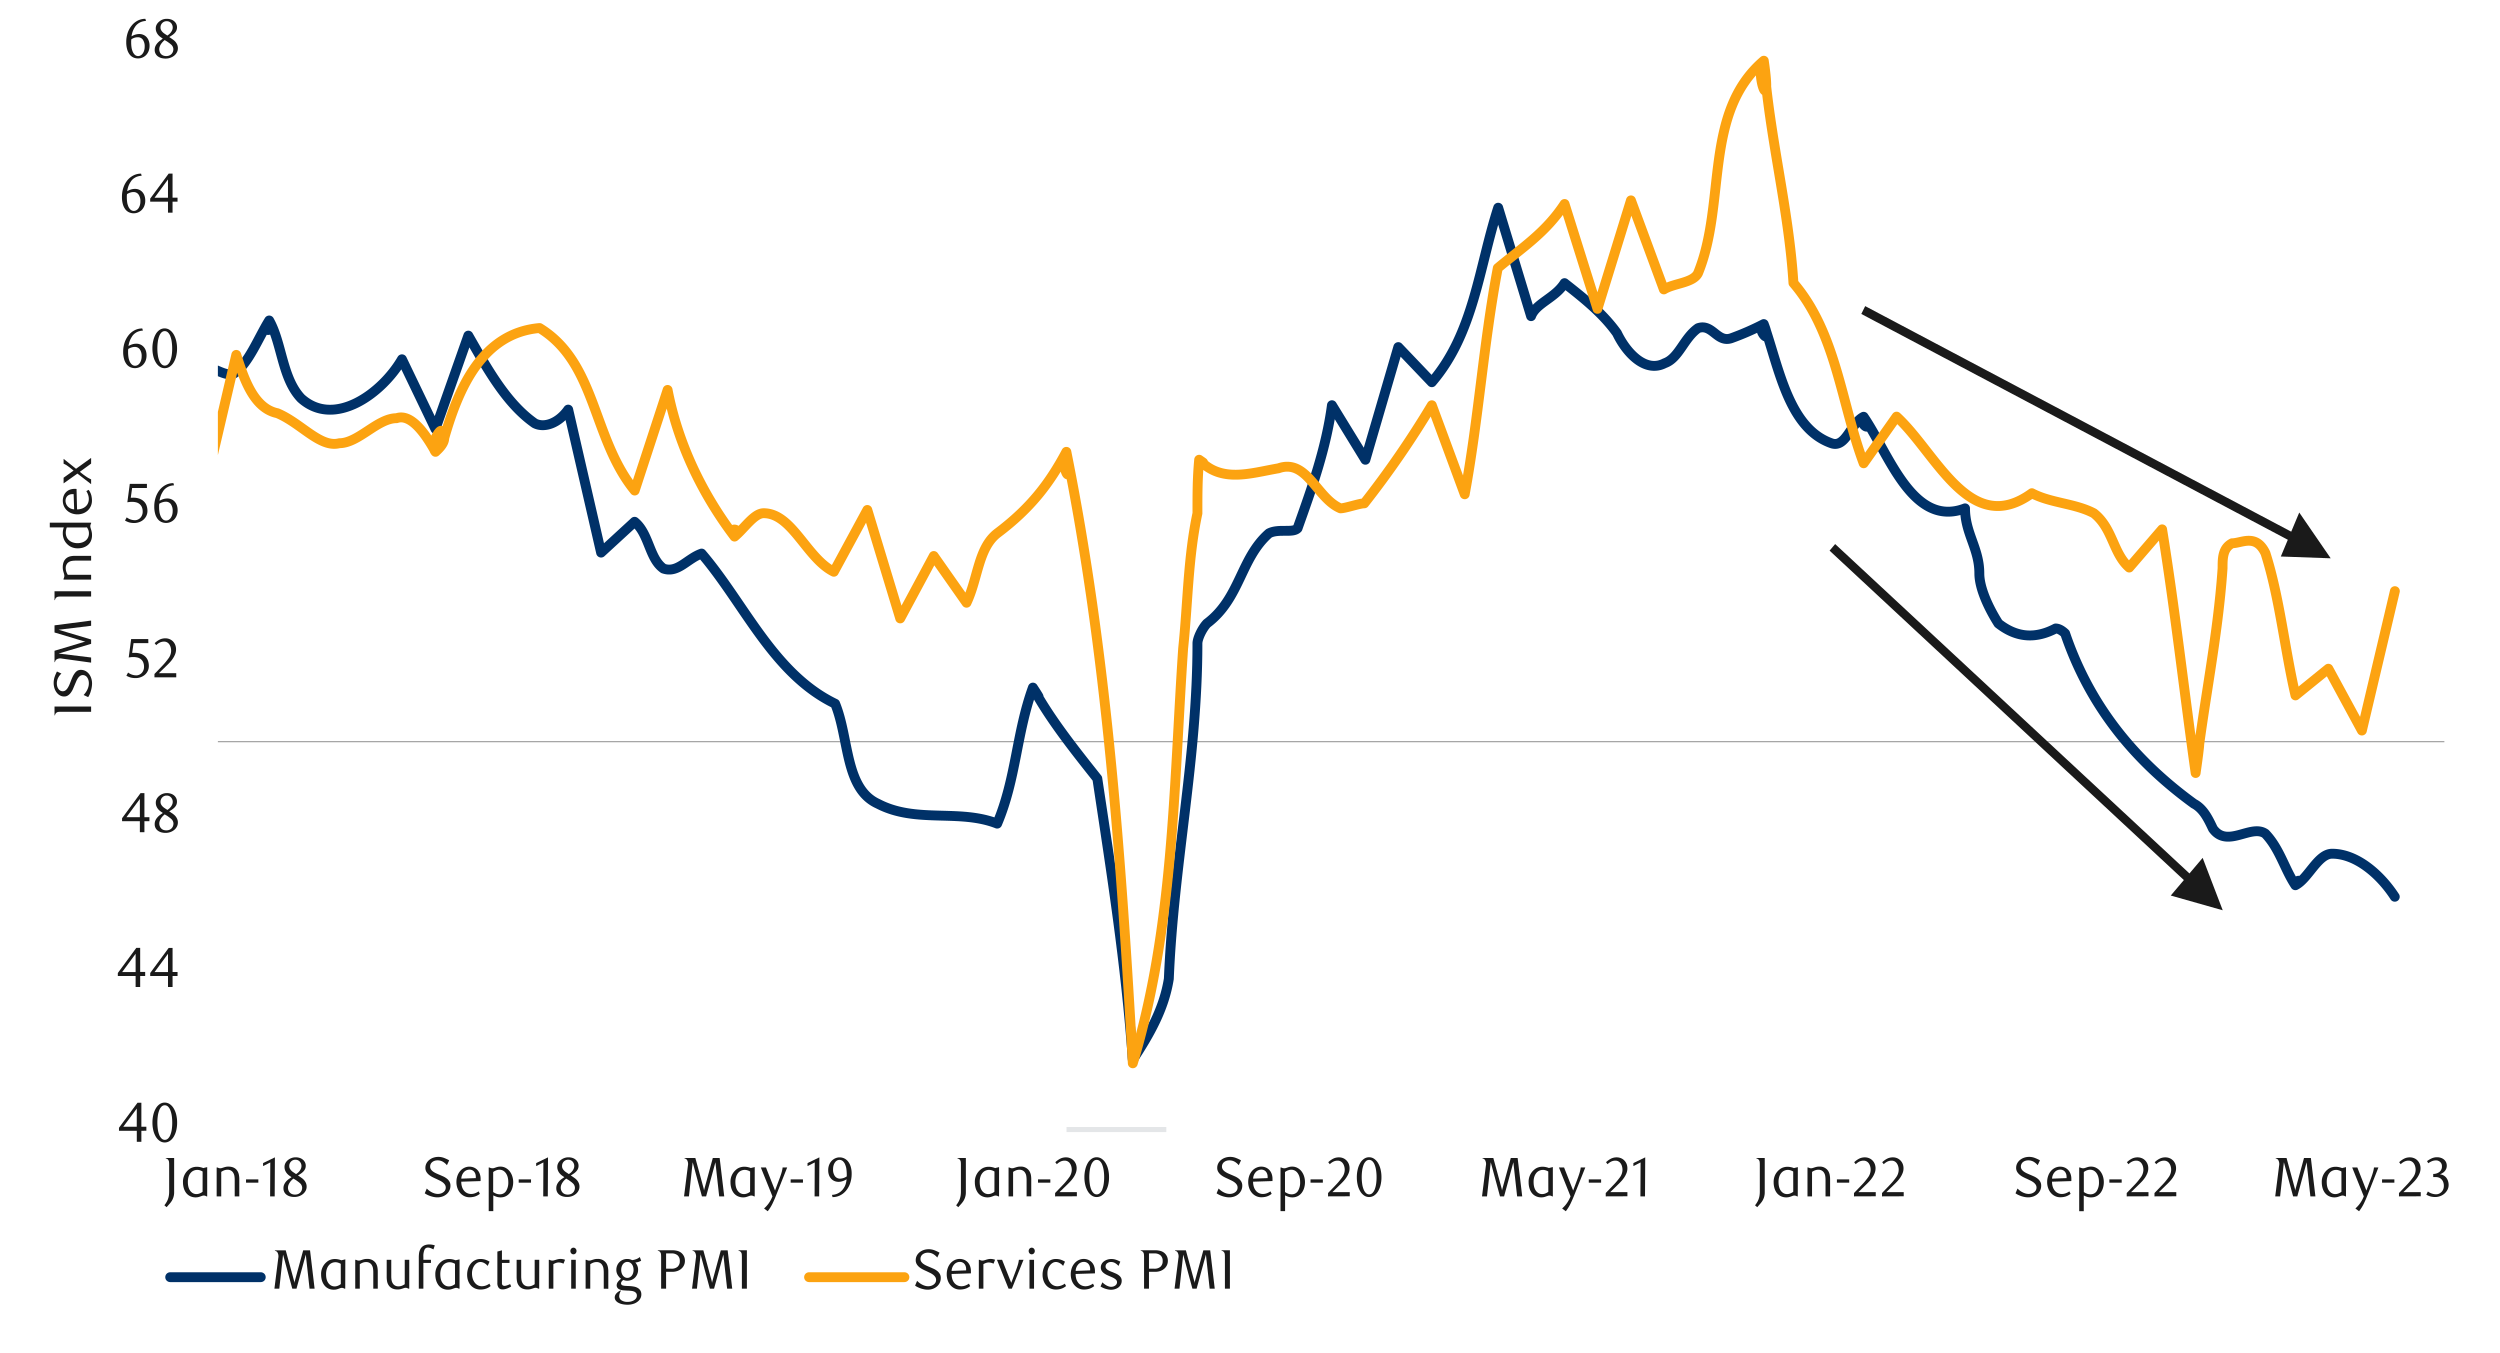 <svg id="Layer_1" data-name="Layer 1" xmlns="http://www.w3.org/2000/svg" xmlns:xlink="http://www.w3.org/1999/xlink" width="1460" height="790" viewBox="0 0 1460 790">
  <defs>
    <style>
      .cls-1, .cls-10, .cls-11, .cls-12, .cls-8 {
        fill: none;
      }

      .cls-2 {
        clip-path: url(#clip-path);
      }

      .cls-3 {
        clip-path: url(#clip-path-3);
      }

      .cls-4 {
        fill: #e4e6e8;
      }

      .cls-5 {
        clip-path: url(#clip-path-4);
      }

      .cls-6 {
        clip-path: url(#clip-path-6);
      }

      .cls-7 {
        opacity: 0;
      }

      .cls-8 {
        stroke: #000;
        stroke-miterlimit: 10;
        stroke-width: 0.4px;
      }

      .cls-9 {
        clip-path: url(#clip-path-8);
      }

      .cls-10 {
        stroke: #a6a6a6;
        stroke-width: 0.72px;
      }

      .cls-10, .cls-11, .cls-12 {
        stroke-linejoin: round;
      }

      .cls-11 {
        stroke: #003168;
      }

      .cls-11, .cls-12 {
        stroke-linecap: round;
        stroke-width: 5.76px;
      }

      .cls-12 {
        stroke: #fca311;
      }

      .cls-13 {
        fill: #1a1a1a;
      }
    </style>
    <clipPath id="clip-path">
      <rect class="cls-1" x="5180" y="84862" width="612" height="792"/>
    </clipPath>
    <clipPath id="clip-path-3">
      <rect class="cls-1" x="5267" y="85137" width="467" height="217"/>
    </clipPath>
    <clipPath id="clip-path-4">
      <rect class="cls-1" x="-115" y="-777" width="1704" height="2315"/>
    </clipPath>
    <clipPath id="clip-path-6">
      <rect class="cls-1" x="27" y="-5.33" width="1422.78" height="771.67"/>
    </clipPath>
    <clipPath id="clip-path-8">
      <rect class="cls-1" x="127.24" y="26.82" width="1300.27" height="634.29"/>
    </clipPath>
  </defs>
  <g class="cls-2">
    <g class="cls-2">
      <g class="cls-3">
        <polygon class="cls-4" points="421.44 85354 427.99 85354 435.06 85354 442 85354 449.06 46 456 46 463.05 46 470 46 477.06 46 484 46 491.06 46 497.99 46 505.06 46 512 46 519.06 85354 525.87 85354 532.9 85354 539.92 85354 546.82 85354 553.84 85354 560.74 85354 567.77 85354 574.67 85354 581.69 85354 588.59 85354 595.62 85354 602.52 85354 609.54 85354 616.44 85354 623.46 85354 630.37 85354 637.39 85354 644.41 85354 651.31 85354 658.33 85354 665.24 85354 672.26 85354 679.16 85354 686.18 85354 693.08 85354 700.11 85354 707.01 85354 714.03 85354 720.93 85354 727.96 85354 734.86 85354 741.88 85354 748.9 85354 755.8 85354 762.83 85354 769.73 85354 776.75 85354 783.65 85354 790.68 85354 797.58 85354 804.6 85354 811.5 85354 818.52 85354 825.43 85354 832.45 85354 839.35 85354 846.37 85354 853.39 85354 860.3 85354 867.32 85354 874.22 85354 881.24 85354 888.14 85354 895.17 85354 902.07 85354 909.09 85354 915.99 85354 923.02 85354 929.92 85354 936.94 85354 943.84 85354 950.86 85354 957.89 85354 964.79 85354 971.81 85354 978.71 85354 985.73 85354 992.64 85354 999.66 85354 1006.56 85354 1013.58 85354 1020.48 85354 1027.51 85354 1034.41 85354 1041.43 85354 1048.33 85354 1055.36 85354 1062.38 85354 1069.28 85354 1076.3 85354 1083.2 85354 1090.23 85354 1097.13 85354 1104.15 85354 1111.05 85354 1118.08 85354 1124.98 85354 1132 85354 1138.9 85354 1145.92 85354 1152.83 85354 1159.85 85354 1166.87 85354 1173.77 85354 1180.79 85354 1187.7 85354 1194.72 85354 1201.62 85354 1208.64 85354 1215.54 85354 1222.57 85354 1229.47 85354 1236.49 85354 1243.39 85354 1250 85354 1250 46 1264.34 46 1271.36 46 1278.26 46 1285.29 46 1292.19 46 1299.21 46 1306.11 46 1313.14 46 1320.04 46 1327 46 1327 85354 1341.99 85354 1348.88 85354 1355.87 85354 1362.75 85354 1369.74 85354 1376.74 85354 1383.62 85354 1390.62 85354 1397.49 85354 1404.49 85354 1411.37 85354 1418.37 85354 1425.25 85354 1432.24 85354 1439.12 85354 1446.12 85354 1453 85354 1459.99 85354 1466.87 85354 1473.87 85354 1480.75 85354 1487.75 85354 1494.74 85354 1501.62 85354 1508.62 85354 1515.5 85354 1522.49 85354 1529.37 85354 1536.37 85354 1543.25 85354 1550.25 85354 1557.12 85354 1564.12 85354 1570.99 85354 1578 85354 1584.88 46 1591.87 46 1598.87 46 1605.74 46 1612.75 46 1619.62 46 1626.62 46 1633.49 46 1640.5 46 1647.38 46 1654.37 46 1661.25 46 1668.24 46 1675.13 46 1682.12 46 1689 46 1695.99 85354 1702.08 85354 1708.99 85354 1716.03 85354 1722.95 85354 1729.98 85354 1736.91 85354 1743.95 85354 1750.87 85354 1757.9 85354 1764.82 85354 1771.87 85354 1778.78 85354 1785.82 85354 1792.73 85354 1799.77 85354 1806.82 85354 1813.73 85354 1820.77 85354 1827.69 85354 1834.73 85354 1841.65 85354 1848.69 85354 1855.6 85354 1862.64 85354 1869.57 85354 1876.6 85354 1883.52 85354 1890.56 85354 1897.47 85354 1904.52 85354 1911.56 85354 1918.47 85354 1925.51 85354 1932.44 85354 1939.47 85354 1946.39 85354 1953.43 85354 1960.34 85354 1967.39 85354 1974.31 85354 1981.34 85354 1988.26 85354 1995.3 85354 2002.22 85354 2009.26 85354 2016.3 85354 2023.21 85354 2030.26 85354 2037.18 85354 2044.21 85354 2051.13 85354 2058.17 85354 2065.09 85354 2072.13 85354 2079.05 85354 2086.08 85354 2093 85354 2100.05 46 2106.96 46 2114 46 2121.04 46 2127.96 46 2135 46 2141.92 85354 2148.08 85354 2155.01 85354 2162.07 85354 2169 85354 2176.05 85354 2182.98 85354 2190.03 85354 2196.97 85354 2204.02 85354 2210.95 85354 2218 85354 2225.06 46 2231.99 46 2239.04 46 2245.97 46 2253.02 46 2259.96 46 2267.01 46 2273.94 46 2280.99 46 2287.92 46 2294.98 46 2301.91 46 2308.96 46 2315.89 46 2322.95 46 2330 46 2336.93 85354 2344.13 85354 2351.03 85354 2358.06 85354 2364.96 85354 2371.98 85354 2378.88 85354 2385.9 85354 2392.81 85354 2399.83 85354 2406.73 85354 2413.75 85354 2420.65 85354 2427.68 85354 2434.7 85354 2441.6 85354 2448.62 85354 2455.53 85354 2462.55 85354 2469.45 85354 2476.47 85354 2483.37 85354 2490.4 85354 2497.3 85354 2504.32 85354 2511.22 85354 2518.25 85354 2525.15 85354 2532.17 85354 2539.19 85354 2546.09 85354 2553.12 85354 2560.02 85354 2567.04 85354 2573.94 85354 2580.96 85354 2587.87 85354 2594.89 85354 2601.79 85354 2608.81 85354 2615.71 85354 2622.74 85354 2629.64 85354 2636.66 85354 2643.68 85354 2650.59 85354 2657.61 85354 2664.51 85354 2671.53 85354 2678.43 85354 2685.46 85354 2692.36 85354 2699.38 85354 2706.28 85354 2713.31 85354 2720.21 85354 2727.23 85354 2734.13 85354 2741.15 85354 2748.18 85354 2755.08 85354 2762.1 85354 2769 85354 2776.02 85354 2782.93 85354 2789.95 85354 2796.85 85354 2803.87 85354 2810.77 85354 2817.8 85354 2824.7 85354 2831.72 85354 2838.62 85354 2845.65 85354 2852.67 85354 2859.57 85354 2866.59 85354 2873.49 85354 2880.52 85354 2887.42 85354 2894.44 85354 2901.34 85354 2908.37 85354 2915.27 85354 2922.29 85354 2929.19 85354 2936.21 85354 2943.12 85354 2950.14 85354 2957.16 85354 2964.06 85354 2971 85354 2971 46 2985.01 46 2991.91 46 2998.93 46 3005.83 46 3012.86 46 3019.76 46 3027 46 3027 85354 3040.71 85354 3047.61 85354 3054.63 85354 3061.65 85354 3068.55 85354 3075.58 85354 3082.48 85354 3089.5 85354 3096.4 85354 3103.43 85354 3110.33 85354 3117.35 85354 3124.25 85354 3131.27 85354 3138.18 85354 3145.2 85354 3152.1 85354 3159.12 85354 3166.14 85354 3173.05 85354 3180.07 85354 3186.97 85354 3193.99 85354 3200.89 85354 3207.92 85354 3214.82 85354 3221.84 85354 3228.74 85354 3235.77 85354 3242.67 85354 3249.69 85354 3256.59 85354 3263.61 85354 3270.64 85354 3277.54 85354 3284.56 85354 3291.46 85354 3298.48 85354 3305.39 85354 3312.41 85354 3319.31 85354 3326.33 85354 3333.23 85354 3340.26 85354 3347.16 85354 3354.18 85354 3361.08 85354 3368.11 85354 3375.13 85354 3382.03 85354 3389.05 85354 3395.95 85354 3402.98 85354 3409.88 85354 3416.9 85354 3423.8 85354 3430.83 85354 3437.73 85354 3444.75 85354 3451.65 85354 3458.67 85354 3465.58 85354 3472.6 85354 3479.62 85354 3486.52 85354 3493.54 85354 3500.45 85354 3507.47 85354 3514.37 85354 3521.39 85354 3528.29 85354 3535.32 85354 3542.22 85354 3549.24 85354 3556.14 85354 3563.17 85354 3570.07 85354 3577.09 85354 3584.11 85354 3591.01 85354 3598.04 85354 3604.94 85354 3611.96 85354 3618.86 85354 3625.89 85354 3632.79 85354 3639.81 85354 3646.71 85354 3653.73 85354 3660.64 85354 3667.66 85354 3674.56 85354 3681.58 85354 3688.6 85354 3695.51 85354 3702.53 85354 3709.43 85354 3716.45 85354 3723.35 85354 3730.38 85354 3737.28 85354 3744.3 85354 3751.2 85354 3758.23 85354 3765.13 85354 3772.15 85354 3779.05 85354 3786.07 85354 3793.1 85354 3800 85354 3807.02 85354 3813.92 85354 3820.95 85354 3827.85 85354 3834.87 85354 3841.77 85354 3848.79 85354 3855.7 85354 3863 85354 3863 46 3876.64 46 3883.54 46 3890.57 46 3897.47 46 3904.49 46 3911.51 46 3919 46 3919 85354 3934.13 85354 3941.12 85354 3948 85354 3955 85354 3961.88 85354 3968.87 85354 3975.75 85354 3982.74 85354 3989.63 85354 3996.63 85354 4003.5 85354 4010.5 85354 4017.5 85354 4024.38 85354 4031.37 85354 4038.25 85354 4045.24 85354 4052.13 85354 4059.13 85354 4066 85354 4073 85354 4079.87 85354 4086.88 85354 4093.75 85354 4100.75 85354 4107.62 85354 4114.62 85354 4121.63 85354 4128.5 85354 4135.5 85354 4142.37 85354 4149.38 85354 4156.25 85354 4163.25 85354 4170.12 85354 4177.12 85354 4184.01 85354 4191 85354 4197.88 85354 4204.87 85354 4211.75 85354 4218.75 85354 4225.75 85354 4232.62 85354 4239.62 85354 4246.51 85354 4253.5 85354 4260.38 85354 4267.37 85354 4274.25 85354 4281.25 85354 4288.13 85354 4295.12 85354 4302 85354 4308.99 85354 4315.88 85354 4322.88 85354 4329.87 85354 4336.75 85354 4343.75 85354 4350.63 85354 4357.62 85354 4364.5 85354 4371.49 85354 4378.38 85354 4385.38 85354 4392.25 85354 4399.25 85354 4406.12 85354 4413.13 85354 4420.01 85354 4427 85354 4433.99 46 4440.88 46 4447.88 46 4454.75 46 4461.75 46 4468.62 46 4475.63 46 4482.51 46 4489.5 46 4496.38 46 4503.37 46 4510.26 46 4517.25 46 4524.13 46 4531.12 46 4538.13 46 4545.01 46 4552 46 4558.88 85354 4566.31 85354 4573.22 85354 4580.24 85354 4587.14 85354 4594.16 85354 4601.06 85354 4608.09 85354 4614.99 85354 4622.01 85354 4628.91 85354 4635.94 85354 4642.96 85354 4649.86 85354 4656.88 85354 4663.78 85354 4670.81 85354 4677.71 85354 4684.73 85354 4691.63 85354 4698.65 85354 4705.56 85354 4712.58 85354 4719.48 85354 4726.5 85354 4733.4 85354 4740.43 85354 4747.45 85354 4754.35 85354 4761.37 85354 4768.28 85354 4775.3 85354 4782.2 85354 4789.22 85354 4796.12 85354 4803.15 85354 4810.05 85354 4817.07 85354 4823.97 85354 4831 85354 4837.9 85354 4844.92 85354 4851.94 85354 4858.84 85354 4865.87 85354 4872.77 85354 4879.79 85354 4886.69 85354 4893.71 85354 4900.62 85354 4907.64 85354 4914.54 85354 4921.56 85354 4928.46 85354 4935.49 85354 4942.39 85354 4949.41 85354 4956.43 85354 4963.34 85354 4970.36 85354 4977.26 85354 4984.28 85354 4991.18 85354 4998.21 85354 5005.11 85354 5012.13 85354 5019.03 85354 5026.05 85354 5032.96 85354 5039.98 85354 5046.88 85354 5053.9 85354 5060.93 85354 5067.83 85354 5074.85 85354 5081.75 85354 5088.77 85354 5095.67 85354 5102.69 85354 5109.6 85354 5116.62 85354 5123.52 85354 5130.54 85354 5137.44 85354 5144.47 85354 5151.37 85354 5158.39 85354 5165.41 85354 5172.31 85354 5179.34 85354 5186.24 85354 5193.26 85354 5200.16 85354 5207.19 85354 5214.09 85354 5221.11 85354 5228.01 85354 5235.03 85354 5241.94 85354 5248.96 85354 5255.86 85354 5262.88 85354 5269.91 85354 5276.81 85354 5283.83 85354 5290.74 85354 5297.76 85354 5304.66 85354 5311.68 85354 5318.58 85354 5325.61 85354 5332.51 85354 5339.53 85354 5346.43 85354 5353.46 85354 5360.36 85354 5367.38 85354 5374.4 85354 5381.3 85354 5388.33 85354 5395.23 85354 5402.25 85354 5409.15 85354 5416.18 85354 5423.08 85354 5430.1 85354 5437 85354 5444 85354 5444 46 5458 46 5458 85354 5471.87 85354 5478.89 85354 5485.8 85354 5492.82 85354 5499.72 85354 5506.74 85354 5513.64 85354 5520.67 85354 5527.57 85354 5534.59 85354 5541.49 85354 5548.52 85354 5555.42 85354 5562.44 85354 5569.34 85354 5576.36 85354 5583.39 85354 5590.29 85354 5597.31 85354 5604.21 85354 5611.24 85354 5618.14 85354 5625.16 85354 5632.06 85354 5639.08 85354 5645.99 85354 5653.01 85354 5659.91 85354 5666.93 85354 5673.83 85354 5680.86 85354 5687.88 85354 5694.78 85354 5701.8 85354 5708.7 85354 5715.73 85354 5722.65 85354 5715.73 85354 5708.7 85354 5701.8 85354 5694.78 85354 5687.88 85354 5680.86 85354 5673.83 85354 5666.93 85354 5659.91 85354 5653.01 85354 5645.99 85354 5639.08 85354 5632.06 85354 5625.16 85354 5618.14 85354 5611.24 85354 5604.21 85354 5597.31 85354 5590.29 85354 5583.39 85354 5576.36 85354 5569.34 85354 5562.44 85354 5555.42 85354 5548.52 85354 5541.49 85354 5534.59 85354 5527.57 85354 5520.67 85354 5513.64 85354 5506.74 85354 5499.72 85354 5492.82 85354 5485.8 85354 5478.89 85354 5471.87 85354 5464.85 85354 5457.95 85354 5450.93 85354 5444.02 85354 5437 85354 5430.1 85354 5423.08 85354 5416.18 85354 5409.15 85354 5402.25 85354 5395.23 85354 5388.33 85354 5381.3 85354 5374.4 85354 5367.38 85354 5360.36 85354 5353.46 85354 5346.43 85354 5339.53 85354 5332.51 85354 5325.61 85354 5318.58 85354 5311.68 85354 5304.66 85354 5297.76 85354 5290.74 85354 5283.83 85354 5276.81 85354 5269.91 85354 5262.88 85354 5255.86 85354 5248.96 85354 5241.94 85354 5235.03 85354 5228.01 85354 5221.11 85354 5214.09 85354 5207.19 85354 5200.16 85354 5193.26 85354 5186.24 85354 5179.34 85354 5172.31 85354 5165.41 85354 5158.39 85354 5151.37 85354 5144.47 85354 5137.44 85354 5130.54 85354 5123.52 85354 5116.62 85354 5109.6 85354 5102.69 85354 5095.67 85354 5088.77 85354 5081.75 85354 5074.85 85354 5067.83 85354 5060.93 85354 5053.9 85354 5046.88 85354 5039.98 85354 5032.96 85354 5026.05 85354 5019.03 85354 5012.13 85354 5005.11 85354 4998.21 85354 4991.18 85354 4984.28 85354 4977.26 85354 4970.36 85354 4963.34 85354 4956.43 85354 4949.41 85354 4942.39 85354 4935.49 85354 4928.46 85354 4921.56 85354 4914.54 85354 4907.64 85354 4900.62 85354 4893.71 85354 4886.69 85354 4879.79 85354 4872.77 85354 4865.87 85354 4858.84 85354 4851.94 85354 4844.92 85354 4837.9 85354 4831 85354 4823.97 85354 4817.07 85354 4810.05 85354 4803.15 85354 4796.12 85354 4789.22 85354 4782.2 85354 4775.3 85354 4768.28 85354 4761.37 85354 4754.35 85354 4747.45 85354 4740.43 85354 4733.4 85354 4726.5 85354 4719.48 85354 4712.58 85354 4705.56 85354 4698.65 85354 4691.63 85354 4684.73 85354 4677.71 85354 4670.81 85354 4663.78 85354 4656.88 85354 4649.86 85354 4642.96 85354 4635.94 85354 4628.91 85354 4622.01 85354 4614.99 85354 4608.09 85354 4601.06 85354 4594.16 85354 4587.14 85354 4580.24 85354 4573.22 85354 4566.31 85354 4559.29 85354 4552.39 85354 4545.37 85354 4538.47 85354 4531.44 85354 4524.42 85354 4517.52 85354 4510.5 85354 4503.59 85354 4496.57 85354 4489.67 85354 4482.65 85354 4475.75 85354 4468.72 85354 4461.82 85354 4454.8 85354 4447.9 85354 4440.88 85354 4433.97 85354 4426.95 85354 4419.93 85354 4413.03 85354 4406 85354 4399.1 85354 4392.08 85354 4385.18 85354 4378.16 85354 4371.25 85354 4364.23 85354 4357.33 85354 4350.31 85354 4343.41 85354 4336.38 85354 4329.48 85354 4322.46 85354 4315.44 85354 4308.53 85354 4301.51 85354 4294.61 85354 4287.59 85354 4280.69 85354 4273.66 85354 4266.76 85354 4259.74 85354 4252.84 85354 4245.82 85354 4238.91 85354 4231.89 85354 4224.99 85354 4217.97 85354 4210.94 85354 4204.04 85354 4197.02 85354 4190.12 85354 4183.1 85354 4176.19 85354 4169.17 85354 4162.27 85354 4155.25 85354 4148.35 85354 4141.32 85354 4134.42 85354 4127.4 85354 4120.5 85354 4113.47 85354 4106.45 85354 4099.55 85354 4092.53 85354 4085.63 85354 4078.6 85354 4071.7 85354 4064.68 85354 4057.78 85354 4050.76 85354 4043.85 85354 4036.83 85354 4029.93 85354 4022.91 85354 4016.01 85354 4008.98 85354 4001.96 85354 3995.06 85354 3988.04 85354 3981.13 85354 3974.11 85354 3967.21 85354 3960.19 85354 3953.29 85354 3946.26 85354 3939.36 85354 3932.34 85354 3925.44 85354 3918.41 85354 3911.51 85354 3904.49 85354 3897.47 85354 3890.57 85354 3883.54 85354 3876.64 85354 3869.62 85354 3862.72 85354 3855.7 85354 3848.79 85354 3841.77 85354 3834.87 85354 3827.85 85354 3820.95 85354 3813.92 85354 3807.02 85354 3800 85354 3793.1 85354 3786.07 85354 3779.05 85354 3772.15 85354 3765.13 85354 3758.23 85354 3751.2 85354 3744.3 85354 3737.28 85354 3730.38 85354 3723.35 85354 3716.45 85354 3709.43 85354 3702.53 85354 3695.51 85354 3688.6 85354 3681.58 85354 3674.56 85354 3667.66 85354 3660.64 85354 3653.73 85354 3646.71 85354 3639.81 85354 3632.79 85354 3625.89 85354 3618.86 85354 3611.96 85354 3604.94 85354 3598.04 85354 3591.01 85354 3584.11 85354 3577.09 85354 3570.07 85354 3563.17 85354 3556.14 85354 3549.24 85354 3542.22 85354 3535.32 85354 3528.29 85354 3521.39 85354 3514.37 85354 3507.47 85354 3500.45 85354 3493.54 85354 3486.52 85354 3479.62 85354 3472.6 85354 3465.58 85354 3458.67 85354 3451.65 85354 3444.75 85354 3437.73 85354 3430.83 85354 3423.8 85354 3416.9 85354 3409.88 85354 3402.98 85354 3395.95 85354 3389.05 85354 3382.03 85354 3375.13 85354 3368.11 85354 3361.08 85354 3354.18 85354 3347.16 85354 3340.26 85354 3333.23 85354 3326.33 85354 3319.31 85354 3312.41 85354 3305.39 85354 3298.48 85354 3291.46 85354 3284.56 85354 3277.54 85354 3270.64 85354 3263.61 85354 3256.59 85354 3249.69 85354 3242.67 85354 3235.77 85354 3228.74 85354 3221.84 85354 3214.82 85354 3207.92 85354 3200.89 85354 3193.99 85354 3186.97 85354 3180.07 85354 3173.05 85354 3166.14 85354 3159.12 85354 3152.1 85354 3145.2 85354 3138.18 85354 3131.27 85354 3124.25 85354 3117.35 85354 3110.33 85354 3103.43 85354 3096.4 85354 3089.5 85354 3082.48 85354 3075.58 85354 3068.55 85354 3061.65 85354 3054.63 85354 3047.61 85354 3040.71 85354 3033.68 85354 3026.78 85354 3019.76 85354 3012.86 85354 3005.83 85354 2998.93 85354 2991.91 85354 2985.01 85354 2977.99 85354 2971.08 85354 2964.06 85354 2957.16 85354 2950.14 85354 2943.12 85354 2936.21 85354 2929.19 85354 2922.29 85354 2915.27 85354 2908.37 85354 2901.34 85354 2894.44 85354 2887.42 85354 2880.52 85354 2873.49 85354 2866.59 85354 2859.57 85354 2852.67 85354 2845.65 85354 2838.62 85354 2831.72 85354 2824.7 85354 2817.8 85354 2810.77 85354 2803.87 85354 2796.85 85354 2789.95 85354 2782.93 85354 2776.02 85354 2769 85354 2762.1 85354 2755.08 85354 2748.18 85354 2741.15 85354 2734.13 85354 2727.23 85354 2720.21 85354 2713.31 85354 2706.28 85354 2699.38 85354 2692.36 85354 2685.46 85354 2678.43 85354 2671.53 85354 2664.51 85354 2657.61 85354 2650.59 85354 2643.68 85354 2636.66 85354 2629.64 85354 2622.74 85354 2615.71 85354 2608.81 85354 2601.79 85354 2594.89 85354 2587.87 85354 2580.96 85354 2573.94 85354 2567.04 85354 2560.02 85354 2553.12 85354 2546.09 85354 2539.19 85354 2532.17 85354 2525.15 85354 2518.25 85354 2511.22 85354 2504.32 85354 2497.3 85354 2490.4 85354 2483.37 85354 2476.47 85354 2469.45 85354 2462.55 85354 2455.53 85354 2448.62 85354 2441.6 85354 2434.7 85354 2427.68 85354 2420.65 85354 2413.75 85354 2406.73 85354 2399.83 85354 2392.81 85354 2385.9 85354 2378.88 85354 2371.98 85354 2364.96 85354 2358.06 85354 2351.03 85354 2344.13 85354 2337.11 85354 2330.21 85354 2323.19 85354 2316.16 85354 2309.26 85354 2302.24 85354 2295.34 85354 2288.31 85354 2281.41 85354 2274.39 85354 2267.49 85354 2260.47 85354 2253.56 85354 2246.54 85354 2239.64 85354 2232.62 85354 2225.72 85354 2218.69 85354 2211.67 85354 2204.77 85354 2197.75 85354 2190.84 85354 2183.82 85354 2176.92 85354 2169.9 85354 2163 85354 2155.97 85354 2149.07 85354 2142.05 85354 2135.15 85354 2128.13 85354 2121.22 85354 2114.2 85354 2107.18 85354 2100.28 85354 2093.25 85354 2086.35 85354 2079.33 85354 2072.43 85354 2065.41 85354 2058.5 85354 2051.48 85354 2044.58 85354 2037.56 85354 2030.66 85354 2023.63 85354 2016.73 85354 2009.71 85354 2002.69 85354 1995.78 85354 1988.76 85354 1981.86 85354 1974.84 85354 1967.94 85354 1960.91 85354 1954.01 85354 1946.99 85354 1940.09 85354 1933.07 85354 1926.16 85354 1919.14 85354 1912.24 85354 1905.22 85354 1898.19 85354 1891.29 85354 1884.27 85354 1877.37 85354 1870.35 85354 1863.44 85354 1856.42 85354 1849.52 85354 1842.5 85354 1835.6 85354 1828.57 85354 1821.67 85354 1814.65 85354 1807.75 85354 1800.72 85354 1793.7 85354 1786.8 85354 1779.78 85354 1772.88 85354 1765.85 85354 1758.95 85354 1751.93 85354 1745.03 85354 1738.01 85354 1731.1 85354 1724.08 85354 1717.18 85354 1710.16 85354 1703.26 85354 1696.23 85354 1689.21 85354 1682.31 85354 1675.29 85354 1668.38 85354 1661.36 85354 1654.46 85354 1647.44 85354 1640.54 85354 1633.51 85354 1626.61 85354 1619.59 85354 1612.69 85354 1605.66 85354 1598.76 85354 1591.74 85354 1584.72 85354 1577.82 85354 1570.79 85354 1563.89 85354 1556.87 85354 1549.97 85354 1542.95 85354 1536.04 85354 1529.02 85354 1522.12 85354 1515.1 85354 1508.2 85354 1501.17 85354 1494.27 85354 1487.25 85354 1480.23 85354 1473.32 85354 1466.3 85354 1459.4 85354 1452.38 85354 1445.48 85354 1438.45 85354 1431.55 85354 1424.53 85354 1417.63 85354 1410.6 85354 1403.7 85354 1396.68 85354 1389.78 85354 1382.76 85354 1375.85 85354 1368.83 85354 1361.81 85354 1354.91 85354 1347.89 85354 1340.98 85354 1333.96 85354 1327.06 85354 1320.04 85354 1313.14 85354 1306.11 85354 1299.21 85354 1292.19 85354 1285.29 85354 1278.26 85354 1271.36 85354 1264.34 85354 1257.32 85354 1250.42 85354 1243.39 85354 1236.49 85354 1229.47 85354 1222.57 85354 1215.54 85354 1208.64 85354 1201.62 85354 1194.72 85354 1187.7 85354 1180.79 85354 1173.77 85354 1166.87 85354 1159.85 85354 1152.83 85354 1145.92 85354 1138.9 85354 1132 85354 1124.98 85354 1118.08 85354 1111.05 85354 1104.15 85354 1097.13 85354 1090.23 85354 1083.2 85354 1076.3 85354 1069.28 85354 1062.38 85354 1055.36 85354 1048.33 85354 1041.43 85354 1034.41 85354 1027.51 85354 1020.48 85354 1013.58 85354 1006.56 85354 999.66 85354 992.64 85354 985.73 85354 978.71 85354 971.81 85354 964.79 85354 957.89 85354 950.86 85354 943.84 85354 936.94 85354 929.92 85354 923.02 85354 915.99 85354 909.09 85354 902.07 85354 895.17 85354 888.14 85354 881.24 85354 874.22 85354 867.32 85354 860.3 85354 853.39 85354 846.37 85354 839.35 85354 832.45 85354 825.43 85354 818.52 85354 811.5 85354 804.6 85354 797.58 85354 790.68 85354 783.65 85354 776.75 85354 769.73 85354 762.83 85354 755.8 85354 748.9 85354 741.88 85354 734.86 85354 727.96 85354 720.93 85354 714.03 85354 707.01 85354 700.11 85354 693.08 85354 686.18 85354 679.16 85354 672.26 85354 665.24 85354 658.33 85354 651.31 85354 644.41 85354 637.39 85354 630.37 85354 623.46 85354 616.44 85354 609.54 85354 602.52 85354 595.62 85354 588.59 85354 581.69 85354 574.67 85354 567.77 85354 560.74 85354 553.84 85354 546.82 85354 539.92 85354 532.9 85354 525.87 85354 518.97 85354 511.95 85354 505.05 85354 498.02 85354 491.12 85354 484.1 85354 477.2 85354 470.18 85354 463.27 85354 456.25 85354 449.35 85354 442.33 85354 435.43 85354 428.4 85354 421.44 85354"/>
      </g>
    </g>
  </g>
  <g class="cls-5">
    <g class="cls-5">
      <g class="cls-6">
        <g class="cls-7">
          <g class="cls-6">
            <rect class="cls-8" x="27" y="-5.33" width="1422.78" height="771.67"/>
          </g>
        </g>
      </g>
      <g class="cls-9">
        <polygon class="cls-4" points="622.84 658.18 642.18 97318.2 661.82 97318.2 681.13 658.18 622.84 658.18"/>
      </g>
      <line class="cls-10" x1="127.24" y1="433.11" x2="1427.51" y2="433.11"/>
      <g class="cls-9">
        <path class="cls-11" d="M-37,301.87C-27.4,288.11-10.7,285.19,3.22,294c33.41-11.69,36.2-58.46,56.89-86.67,12.13,19.76,23.77,36.76,38.77,54.17,10.15-14.27,7.36-34.73,18.5-46.42,5.57-2.92,13.92,5.84,19.49,2.92,8.35-5.84,13.92-20.46,20.33-30.84,2.94,7.13-4.42,7.73,0,0,7.51,13.3,7.51,33.76,18.65,45.46,19.49,17.53,47.33-2.93,58.89-22.8l19.54,40.68L273.5,196c10.94,19.06,22.08,39.52,38.78,51.21,5.57,2.92,13.92,0,19.55-8q9.6,41.76,19.21,83.51l19.57-18c8.5,6.87,8.5,21.48,16.85,27.33,8.35,2.92,13.92-5.85,22.27-8.77,25.06,29.23,41.77,70.15,78,87.69,8.36,20.46,5.57,49.69,25.06,58.46C535,481,560.09,472.26,582.36,481c11.14-26.31,11.14-52.61,20.85-79.45,7.66,11.65-.23,1,0,0,9.78,18.07,23.7,35.6,37.62,53.14,8.35,55.54,16.71,108.15,20.72,164.19,6.05-12.16-1.5-12.5,0,0,9.91-15.12,18.26-29.73,21.05-47.27,2.78-67.23,16.7-128.61,16.7-195.84,0-2.92,2.79-8.77,5.57-11.69,19.49-14.61,19.49-38,36.2-52.61,5.56-2.93,13.92,0,16.7-2.93,8.35-23.38,16.71-46.76,20.08-71.9l19.54,31.86Q807,235.62,816.6,202.7l19.58,20.52c24.61-28.64,27.4-66.64,38.76-101.92q9.6,31.67,19.21,63.34c2.84-7.6,14-10.52,19.54-19.29,11.14,8.77,22.28,17.54,30.63,29.23,5.57,11.69,16.71,23.38,27.84,17.54,8.36-2.93,11.14-14.62,19.49-20.47,8.36-2.92,11.14,8.77,19.49,5.85a158.85,158.85,0,0,0,18.88-8.24c5.91,15.07-5.31,2.53,0,0,9,25.78,14.54,60.85,39.59,69.62,8.36,2.93,11.14-11.69,18.74-15.49,6.6,10.94-4,3.69,0,0,14.68,21.34,28.6,65.18,59.23,53.49,0,14.62,8.35,23.39,8.35,38,0,8.77,5.57,20.46,11.14,29.23,11.13,8.77,22.27,8.77,33.41,2.92,2.78,0,5.57,2.93,5.57,2.93,13.92,40.92,39,73.07,75.17,99.38,5.57,2.92,8.36,8.77,11.14,14.61,8.35,11.69,22.27-2.92,30.63,2.93,8.35,8.76,11.13,20.46,17.51,30.1,5-4.72-1.22-2,0,0,7.55-3.8,13.11-18.41,21.47-18.41,13.92,0,27.84,11.69,36.58,25.14"/>
        <path class="cls-12" d="M-34.15,270c23.45-11.16,42.94,12.23,48.51,32.69,5.57,14.61,16.71,2.92,27.84,0,11.14-35.08,27.85-70.15,37.46-104.29,3.5,13.54-6,16,0,0,12.66,31.21,9.88,72.14,38.77,92.39q9.78-41.76,19.55-83.54c4.46,13.6,10,31.13,24,34.06,13.92,5.84,25.06,20.46,36.2,17.53,11.13,0,22.27-14.61,33.41-14.61,8.35-2.92,16.7,8.77,22.74,19.64,10.4-24.5-5-5.82,0,0,2.32-2.1,5.1-5,5.1-8,8.35-29.23,22.27-61.38,55.69-64.3,33.41,20.46,30.62,64.3,55.54,94.91l19.22-58.76c6,31.07,19.9,60.3,39.09,85.65,5-4.74-4.5-6.19,0,0,5.87-4.88,11.44-13.65,17-13.65,16.71,0,25.06,26.3,41,34.19l19.55-36.09q9.6,31.66,19.21,63.34l19.58-36.45L564.46,352c6.76-14.24,6.76-31.77,17.9-40.54,19.49-14.62,30.63-29.23,40.4-47.59,4.7,25.4-4.47,7.78,0,0,23.64,117.74,32,237.58,38.79,357.1,5.79-25.19,0-.2,0,0,23.83-78.6,23.83-160.44,29.4-242.28,2.78-26.31,2.78-52.62,8.35-78.92,0-11.7,0-20.46,1-31.28,5.28,3.63,0,.15,0,0,12.92,13.74,29.63,7.89,46.34,5,16.7-5.85,22.27,17.54,36.19,23.38,2.79,0,11.14-2.92,13.92-2.92a552.75,552.75,0,0,0,39.43-57.29l19.21,52c8.19-44.43,11-88.28,19.32-132.12,13.93-11.69,27.85-20.46,39-37.41q9.62,30.62,19.21,61.23l19.55-63.34,19.21,52c6-3.71,17.18-3.71,20-9.56,16.71-40.92,2.79-93.53,38.37-124,5.22,35.65-5.86,7,0,0,3.4,45,14.54,86,17.32,129.81,25.06,29.23,27.84,70.15,41,105.28l19.24-27.24c23.3,21.34,42.79,71,79,44.72,11.13,5.85,25.06,5.85,36.19,11.7,11.14,8.77,11.14,23.38,20.66,31.71q9.61-11.14,19.21-22.3c7.47,46.12,13,95.81,19.58,142.29,5.15-35.74-.81-5.9,0,0,4.59-40.63,12.94-78.63,15.73-119.55,0-5.85,0-11.69,5.57-14.62,5.57,0,13.92-5.84,19.49,5.85,8.35,26.31,11.14,55.54,17.51,83l19.21-15.58,19.58,36.1,19.26-81.4"/>
      </g>
      <path class="cls-13" d="M82.56,660.39v6.42H79.89v-6.42H69.48v-1.77L80.3,644h2.26V658h2.92v2.35Zm-2.67-13L72,658h7.86Z"/>
      <path class="cls-13" d="M103.44,655.61a19,19,0,0,1-.54,4.67,12.78,12.78,0,0,1-1.52,3.67,7.45,7.45,0,0,1-2.29,2.4,5.23,5.23,0,0,1-2.9.85,5,5,0,0,1-2.85-.86,7.83,7.83,0,0,1-2.27-2.4,13,13,0,0,1-1.5-3.66,18.81,18.81,0,0,1-.54-4.64,19.25,19.25,0,0,1,.54-4.7,13.64,13.64,0,0,1,1.49-3.73,7.48,7.48,0,0,1,2.26-2.43,5.22,5.22,0,0,1,5.77,0,7.78,7.78,0,0,1,2.29,2.43,13,13,0,0,1,1.52,3.71A19.17,19.17,0,0,1,103.44,655.61Zm-2.85,0a28,28,0,0,0-.28-4,14.35,14.35,0,0,0-.83-3.22,5.79,5.79,0,0,0-1.35-2.14,2.72,2.72,0,0,0-3.79,0A5.87,5.87,0,0,0,93,648.4a14.23,14.23,0,0,0-.82,3.19,28.71,28.71,0,0,0,0,8,13.56,13.56,0,0,0,.83,3.19,6.08,6.08,0,0,0,1.37,2.12,2.6,2.6,0,0,0,1.87.77,2.66,2.66,0,0,0,1.88-.77,5.79,5.79,0,0,0,1.36-2.12,14.12,14.12,0,0,0,.83-3.18A26.85,26.85,0,0,0,100.59,655.66Z"/>
      <path class="cls-13" d="M81.86,570v6.41H79.2V570H68.81v-1.76L79.6,553.56h2.26v14.06h2.92V570ZM79.2,557l-7.85,10.67H79.2Z"/>
      <path class="cls-13" d="M100.78,570v6.41H98.11V570H87.72v-1.76l10.79-14.65h2.27v14.06h2.91V570Zm-2.67-13-7.84,10.67h7.84Z"/>
      <path class="cls-13" d="M84.34,479.57V486H81.68v-6.42H71.29v-1.75l10.79-14.65h2.26v14.06h2.92v2.34Zm-2.66-13-7.85,10.68h7.85Z"/>
      <path class="cls-13" d="M95.09,474.76c-.43-.29-.89-.6-1.37-.95a7,7,0,0,1-1.33-1.23,6.51,6.51,0,0,1-1-1.65,5.47,5.47,0,0,1-.4-2.2,4.57,4.57,0,0,1,.54-2.18A6.08,6.08,0,0,1,93,464.8,7,7,0,0,1,95,463.61a6.9,6.9,0,0,1,2.44-.44,7.5,7.5,0,0,1,2.31.34,5.66,5.66,0,0,1,1.87,1,5,5,0,0,1,1.25,1.57,4.3,4.3,0,0,1,.47,2.05A4.52,4.52,0,0,1,103,470a5.34,5.34,0,0,1-1,1.48,8.36,8.36,0,0,1-1.44,1.24c-.56.38-1.14.75-1.74,1.12l.61.39,1.61,1.13a7.77,7.77,0,0,1,1.44,1.3,6.81,6.81,0,0,1,1,1.64,5.17,5.17,0,0,1,.4,2.12,5,5,0,0,1-.56,2.29,6.17,6.17,0,0,1-1.51,1.91,7.67,7.67,0,0,1-2.28,1.3,8.17,8.17,0,0,1-2.83.49,9.87,9.87,0,0,1-2.46-.31,6.18,6.18,0,0,1-2-.95,4.53,4.53,0,0,1-1.39-1.59,4.67,4.67,0,0,1-.51-2.23,5.23,5.23,0,0,1,.49-2.34,7.11,7.11,0,0,1,1.23-1.79,9.22,9.22,0,0,1,1.53-1.36Zm1.1.84A12.28,12.28,0,0,0,95,476.69a8.52,8.52,0,0,0-1,1.29,6.15,6.15,0,0,0-.71,1.43,4.4,4.4,0,0,0-.27,1.5,4.33,4.33,0,0,0,.27,1.51,3.8,3.8,0,0,0,.77,1.3,3.66,3.66,0,0,0,1.27.9,5.17,5.17,0,0,0,3.58,0,3.87,3.87,0,0,0,1.32-.9,3.75,3.75,0,0,0,.81-1.3,4.57,4.57,0,0,0,.26-1.51,3.7,3.7,0,0,0-1.33-2.67c-.31-.28-.64-.55-1-.81s-.68-.51-1-.74-.66-.43-1-.61ZM97.71,473a7.37,7.37,0,0,0,1.19-.87,6.79,6.79,0,0,0,1-1.12,5.94,5.94,0,0,0,.72-1.3,4.07,4.07,0,0,0,.26-1.43,3.86,3.86,0,0,0-.74-2.28A3.36,3.36,0,0,0,99,465a3.28,3.28,0,0,0-1.59-.38,3.43,3.43,0,0,0-2.58,1,3.65,3.65,0,0,0-1.08,2.74,2.92,2.92,0,0,0,.31,1.38,5.36,5.36,0,0,0,.79,1.13,6.72,6.72,0,0,0,1.1.94c.41.28.83.55,1.24.81Z"/>
      <path class="cls-13" d="M86.64,375.58H78l-.81,5.69.69,0h.68a10.24,10.24,0,0,1,4.07.71,7,7,0,0,1,2.58,1.83,6.45,6.45,0,0,1,1.33,2.45,9.46,9.46,0,0,1,.39,2.62,6.62,6.62,0,0,1-.64,2.95,6.9,6.9,0,0,1-1.7,2.25,8,8,0,0,1-2.48,1.43,8.64,8.64,0,0,1-3,.5,12,12,0,0,1-2.53-.27,10.55,10.55,0,0,1-2.78-1.13l1-1.85a7.92,7.92,0,0,0,4.8,1.66,4.11,4.11,0,0,0,1.66-.36,4.56,4.56,0,0,0,1.46-1,5,5,0,0,0,1-1.56,5.09,5.09,0,0,0,.39-2,6.51,6.51,0,0,0-.56-2.88,4.72,4.72,0,0,0-1.44-1.77,5.08,5.08,0,0,0-2-.9,10.73,10.73,0,0,0-2.24-.24,11.16,11.16,0,0,0-1.42.08c-.46.05-.89.11-1.28.18l1.42-10.74h10Z"/>
      <path class="cls-13" d="M90.2,395.56v-1.95l4.1-4.26a41.77,41.77,0,0,0,4.1-4.87,7.54,7.54,0,0,0,1.54-4.35,7.78,7.78,0,0,0-.29-2.16,5.91,5.91,0,0,0-.83-1.73,4,4,0,0,0-1.28-1.14,3.61,3.61,0,0,0-1.72-.4,5.62,5.62,0,0,0-2.52.57,7.74,7.74,0,0,0-2.07,1.51l-.9-1.17a12.16,12.16,0,0,1,3-2.13,7.49,7.49,0,0,1,3.29-.7,6,6,0,0,1,2.39.47,5.93,5.93,0,0,1,2,1.33,6.34,6.34,0,0,1,1.32,2.05,6.89,6.89,0,0,1,.48,2.61,7.6,7.6,0,0,1-.54,2.85,13.19,13.19,0,0,1-1.34,2.52,17.28,17.28,0,0,1-1.67,2.13c-.59.63-1.12,1.18-1.6,1.64l-4.9,4.77h10.17v2.41Z"/>
      <path class="cls-13" d="M85.8,285H77.16l-.8,5.71.68-.05.68,0a10.16,10.16,0,0,1,4.09.72,7,7,0,0,1,2.58,1.83,6.43,6.43,0,0,1,1.33,2.46,9.47,9.47,0,0,1,.39,2.63,6.78,6.78,0,0,1-.63,2.95,7.07,7.07,0,0,1-1.71,2.25,7.68,7.68,0,0,1-2.49,1.43,8.66,8.66,0,0,1-3,.51,11.41,11.41,0,0,1-2.53-.28A10.49,10.49,0,0,1,73,304l1-1.86a7.93,7.93,0,0,0,4.82,1.66,4.11,4.11,0,0,0,1.66-.36,4.45,4.45,0,0,0,1.46-1,5,5,0,0,0,1-1.56,5.14,5.14,0,0,0,.39-2,6.51,6.51,0,0,0-.56-2.88,4.88,4.88,0,0,0-1.45-1.78,5.08,5.08,0,0,0-2-.9,10.76,10.76,0,0,0-2.25-.24,10.9,10.9,0,0,0-1.41.08q-.7.08-1.29.18l1.43-10.77h10Z"/>
      <path class="cls-13" d="M101.62,283.44a9.05,9.05,0,0,0-2.88.59,8.09,8.09,0,0,0-2,1.18,6.54,6.54,0,0,0-1.37,1.48,17.16,17.16,0,0,0-.9,1.52,11.55,11.55,0,0,0-.81,2,13,13,0,0,0-.49,2.27,9.53,9.53,0,0,1,2.37-1.06,8.73,8.73,0,0,1,2.22-.31,5.76,5.76,0,0,1,2.3.46,5.3,5.3,0,0,1,1.91,1.34,6.14,6.14,0,0,1,1.29,2.15,8.4,8.4,0,0,1,.47,2.9,8.09,8.09,0,0,1-.58,3.18,7,7,0,0,1-1.52,2.33,6.35,6.35,0,0,1-2.16,1.44,6.49,6.49,0,0,1-2.48.49,6.58,6.58,0,0,1-2.69-.56,5.63,5.63,0,0,1-2.19-1.72,8.9,8.9,0,0,1-1.48-3,15.13,15.13,0,0,1-.54-4.29,16.66,16.66,0,0,1,.87-5.48,13.86,13.86,0,0,1,2.38-4.34,10.9,10.9,0,0,1,3.54-2.85,9.53,9.53,0,0,1,4.4-1ZM93,294.18c0,.3-.07.62-.09.94s0,.65,0,1a19.79,19.79,0,0,0,.18,2.71,9.06,9.06,0,0,0,.53,2.12,5.67,5.67,0,0,0,1.45,2.31A2.87,2.87,0,0,0,97,304a3,3,0,0,0,1.44-.37,3.7,3.7,0,0,0,1.22-1.09,6,6,0,0,0,.86-1.73,7.6,7.6,0,0,0,.32-2.25,6.73,6.73,0,0,0-1.1-4.2A3.47,3.47,0,0,0,96.88,293a6.33,6.33,0,0,0-1.84.28A7.87,7.87,0,0,0,93,294.18Z"/>
      <path class="cls-13" d="M83.46,193.08a8.66,8.66,0,0,0-2.86.59,7.68,7.68,0,0,0-2,1.17,6.72,6.72,0,0,0-1.36,1.48,17.07,17.07,0,0,0-.9,1.51,11.38,11.38,0,0,0-.81,2,13.39,13.39,0,0,0-.49,2.26,9.7,9.7,0,0,1,2.37-1.06,8.2,8.2,0,0,1,2.22-.31,5.75,5.75,0,0,1,2.29.46,5.49,5.49,0,0,1,1.91,1.33,6.23,6.23,0,0,1,1.29,2.15,8.41,8.41,0,0,1,.46,2.9,8.26,8.26,0,0,1-.57,3.17,7.24,7.24,0,0,1-1.52,2.33A6.61,6.61,0,0,1,78.81,215a6.73,6.73,0,0,1-2.68-.55,5.75,5.75,0,0,1-2.19-1.73,8.74,8.74,0,0,1-1.47-3,15,15,0,0,1-.54-4.28A16.6,16.6,0,0,1,72.8,200a14,14,0,0,1,2.37-4.33,10.94,10.94,0,0,1,3.53-2.84,9.55,9.55,0,0,1,4.39-1Zm-8.55,10.71a9.33,9.33,0,0,0-.1.94c0,.33,0,.65,0,1a18.26,18.26,0,0,0,.19,2.7,9.11,9.11,0,0,0,.52,2.12,5.67,5.67,0,0,0,1.45,2.31,2.87,2.87,0,0,0,1.92.75,3,3,0,0,0,1.43-.38,3.59,3.59,0,0,0,1.22-1.09,5.88,5.88,0,0,0,.85-1.72,7.23,7.23,0,0,0,.33-2.25,6.65,6.65,0,0,0-1.1-4.18,3.48,3.48,0,0,0-2.85-1.39,6.63,6.63,0,0,0-1.84.28A8,8,0,0,0,74.91,203.79Z"/>
      <path class="cls-13" d="M103.4,203.45a18.86,18.86,0,0,1-.54,4.66,12.9,12.9,0,0,1-1.52,3.67,7.51,7.51,0,0,1-2.29,2.39,5.17,5.17,0,0,1-2.89.85,5,5,0,0,1-2.85-.87,7.62,7.62,0,0,1-2.25-2.39,13.09,13.09,0,0,1-1.51-3.65,18.73,18.73,0,0,1-.54-4.63,19.17,19.17,0,0,1,.54-4.69A13.76,13.76,0,0,1,91,195.07a7.48,7.48,0,0,1,2.26-2.43,5.24,5.24,0,0,1,5.75,0,7.78,7.78,0,0,1,2.29,2.43,13,13,0,0,1,1.52,3.7A19,19,0,0,1,103.4,203.45Zm-2.85.05a27.84,27.84,0,0,0-.28-4,15.09,15.09,0,0,0-.82-3.22,6,6,0,0,0-1.35-2.13,2.67,2.67,0,0,0-1.89-.77,2.64,2.64,0,0,0-1.89.77A5.82,5.82,0,0,0,93,196.25a13.71,13.71,0,0,0-.82,3.19,28.57,28.57,0,0,0,0,8,13.7,13.7,0,0,0,.83,3.19,6,6,0,0,0,1.37,2.11,2.6,2.6,0,0,0,1.86.77,2.68,2.68,0,0,0,1.87-.77,5.85,5.85,0,0,0,1.37-2.11,14.69,14.69,0,0,0,.82-3.18A26.71,26.71,0,0,0,100.55,203.5Z"/>
      <g>
        <path class="cls-13" d="M82.72,102.66a9,9,0,0,0-2.87.58,8.39,8.39,0,0,0-2,1.17,6.52,6.52,0,0,0-1.36,1.49,17.07,17.07,0,0,0-.9,1.51,11.55,11.55,0,0,0-.81,2,12.76,12.76,0,0,0-.49,2.27,9,9,0,0,1,2.37-1.06,8.18,8.18,0,0,1,2.21-.31,5.93,5.93,0,0,1,2.3.45,5.61,5.61,0,0,1,1.91,1.34,6.27,6.27,0,0,1,1.28,2.15,8.34,8.34,0,0,1,.47,2.89,8.09,8.09,0,0,1-.58,3.18,6.91,6.91,0,0,1-1.51,2.32,6.6,6.6,0,0,1-2.16,1.44,6.68,6.68,0,0,1-2.48.49,6.53,6.53,0,0,1-2.68-.56,5.72,5.72,0,0,1-2.19-1.72,8.83,8.83,0,0,1-1.47-3,15.06,15.06,0,0,1-.54-4.28,16.82,16.82,0,0,1,.86-5.47,13.81,13.81,0,0,1,2.38-4.33A11.1,11.1,0,0,1,78,102.41a9.64,9.64,0,0,1,4.39-1Zm-8.56,10.71c0,.3-.07.61-.09.94s0,.65,0,1a19.75,19.75,0,0,0,.18,2.7,8.84,8.84,0,0,0,.53,2.11,5.44,5.44,0,0,0,1.45,2.31,2.87,2.87,0,0,0,1.92.75,3,3,0,0,0,1.43-.37,3.69,3.69,0,0,0,1.22-1.09,6.07,6.07,0,0,0,.85-1.73,7.17,7.17,0,0,0,.33-2.24,6.7,6.7,0,0,0-1.1-4.19A3.47,3.47,0,0,0,78,112.16a6.38,6.38,0,0,0-1.84.28A8,8,0,0,0,74.16,113.37Z"/>
        <path class="cls-13" d="M100.77,117.79v6.41H98.1v-6.41H87.71V116L98.5,101.39h2.27v14.06h2.91v2.34Zm-2.67-13-7.85,10.68H98.1Z"/>
      </g>
      <path class="cls-13" d="M85.26,12.23a9,9,0,0,0-2.87.59,7.78,7.78,0,0,0-2,1.17A6.72,6.72,0,0,0,79,15.47c-.35.53-.65,1-.9,1.51a11.69,11.69,0,0,0-.81,2,13.61,13.61,0,0,0-.49,2.26,9.37,9.37,0,0,1,2.37-1.06,8.61,8.61,0,0,1,2.22-.31,5.75,5.75,0,0,1,2.29.46,5.58,5.58,0,0,1,1.91,1.33,6.21,6.21,0,0,1,1.28,2.15,8.4,8.4,0,0,1,.47,2.9,8.26,8.26,0,0,1-.57,3.17,7.24,7.24,0,0,1-1.52,2.33,6.32,6.32,0,0,1-2.16,1.43,6.45,6.45,0,0,1-2.48.49,6.73,6.73,0,0,1-2.68-.55,5.75,5.75,0,0,1-2.19-1.73,8.74,8.74,0,0,1-1.47-3,15,15,0,0,1-.54-4.28,16.6,16.6,0,0,1,.87-5.47A13.59,13.59,0,0,1,77,14.83,10.94,10.94,0,0,1,80.5,12a9.55,9.55,0,0,1,4.39-1ZM76.7,22.94c0,.3-.07.62-.09.94s0,.65,0,1a18.26,18.26,0,0,0,.19,2.7,8.51,8.51,0,0,0,.52,2.12A5.67,5.67,0,0,0,78.74,32a2.87,2.87,0,0,0,1.92.75,3,3,0,0,0,1.43-.38,3.59,3.59,0,0,0,1.22-1.09,5.76,5.76,0,0,0,.85-1.72,7.23,7.23,0,0,0,.33-2.25,6.67,6.67,0,0,0-1.1-4.18,3.47,3.47,0,0,0-2.86-1.38A6.6,6.6,0,0,0,78.7,22,8.63,8.63,0,0,0,76.7,22.94Z"/>
      <path class="cls-13" d="M95.08,22.55c-.43-.28-.89-.6-1.38-.95a7.3,7.3,0,0,1-1.33-1.23,6.78,6.78,0,0,1-1-1.65,5.42,5.42,0,0,1-.4-2.19,4.54,4.54,0,0,1,.54-2.18A5.84,5.84,0,0,1,93,12.59,7.12,7.12,0,0,1,95,11.4,6.94,6.94,0,0,1,97.46,11a7.88,7.88,0,0,1,2.32.34,5.46,5.46,0,0,1,1.86,1,4.77,4.77,0,0,1,1.26,1.56,4.45,4.45,0,0,1,.47,2.05,4.52,4.52,0,0,1-.36,1.85,5.62,5.62,0,0,1-1,1.49,8.46,8.46,0,0,1-1.45,1.23c-.55.38-1.13.76-1.74,1.12l.62.4c.54.36,1.07.74,1.61,1.12a7.77,7.77,0,0,1,1.44,1.3,6.81,6.81,0,0,1,1,1.64,5.38,5.38,0,0,1,.4,2.12,5,5,0,0,1-.56,2.3,6.28,6.28,0,0,1-1.51,1.9,7.46,7.46,0,0,1-2.28,1.3,7.94,7.94,0,0,1-2.83.49,9.42,9.42,0,0,1-2.46-.31,6.37,6.37,0,0,1-2-.94,4.54,4.54,0,0,1-1.9-3.83,5.23,5.23,0,0,1,.49-2.34A7.54,7.54,0,0,1,92.09,25a10.14,10.14,0,0,1,1.54-1.35Zm1.1.85A10.18,10.18,0,0,0,95,24.49a8.33,8.33,0,0,0-1,1.28,6.85,6.85,0,0,0-.72,1.43A4.64,4.64,0,0,0,93,28.7a4.52,4.52,0,0,0,.26,1.51A4,4,0,0,0,94,31.52a3.55,3.55,0,0,0,1.27.89,4.45,4.45,0,0,0,1.78.33,4.52,4.52,0,0,0,1.8-.33,3.84,3.84,0,0,0,1.32-.89,3.79,3.79,0,0,0,.81-1.31,4.52,4.52,0,0,0,.26-1.51A3.7,3.7,0,0,0,99.9,26c-.31-.28-.64-.55-1-.81s-.68-.51-1-.73-.66-.44-1-.62Zm1.52-2.64a8,8,0,0,0,1.19-.86,6.86,6.86,0,0,0,1-1.13,5.72,5.72,0,0,0,.72-1.3,4,4,0,0,0,.26-1.43,3.88,3.88,0,0,0-.74-2.28,3.46,3.46,0,0,0-1.14-1,3.28,3.28,0,0,0-1.59-.37,3.38,3.38,0,0,0-2.58,1,3.61,3.61,0,0,0-1.08,2.73,2.92,2.92,0,0,0,.31,1.38,4.8,4.8,0,0,0,.79,1.13,6.27,6.27,0,0,0,1.1.94c.41.28.83.56,1.24.82Z"/>
      <path class="cls-13" d="M101.7,676.26v20a9.13,9.13,0,0,1-.41,2.88,9.64,9.64,0,0,1-1,2.22,13.54,13.54,0,0,1-1.42,1.85c-.53.58-1,1.17-1.57,1.78L96,703.89c.39-.52.76-1,1.1-1.58a9.45,9.45,0,0,0,.88-1.74,11,11,0,0,0,.59-2.1,14.15,14.15,0,0,0,.22-2.68v-15c0-.74,0-1.4-.06-2a2.52,2.52,0,0,0-.5-1.42,1.78,1.78,0,0,0-.6-.55,1.88,1.88,0,0,0-.82-.26v-.29Z"/>
      <path class="cls-13" d="M121,698.68h-.43a2.76,2.76,0,0,0-2.48-.32c-.33.11-.69.23-1.06.37a11,11,0,0,1-1.22.38,6.93,6.93,0,0,1-1.51.16,7.17,7.17,0,0,1-3.28-.72,6.5,6.5,0,0,1-2.36-1.95,8.87,8.87,0,0,1-1.35-2.8,11.94,11.94,0,0,1-.45-3.32,9.06,9.06,0,0,1,3.38-7.45,6.61,6.61,0,0,1,2.22-1.24,7.77,7.77,0,0,1,2.43-.39,9.6,9.6,0,0,1,2.16.24,11.19,11.19,0,0,1,1.66.51l2.29-.56Zm-2.67-14.51a6.23,6.23,0,0,0-1.39-.65,5.22,5.22,0,0,0-1.77-.3,5.1,5.1,0,0,0-2.05.43,4.74,4.74,0,0,0-1.75,1.3,6.66,6.66,0,0,0-1.21,2.19,9.67,9.67,0,0,0-.45,3.11q0,4.23,2.24,6.09a4.11,4.11,0,0,0,2.82,1,4.48,4.48,0,0,0,1.15-.15,5.82,5.82,0,0,0,1-.36,6.9,6.9,0,0,0,.82-.43,4.64,4.64,0,0,0,.57-.43Z"/>
      <path class="cls-13" d="M137.07,698.68v-9.44a14.24,14.24,0,0,0-.17-2.42,4.76,4.76,0,0,0-.6-1.74,3.62,3.62,0,0,0-1.4-1.47,4,4,0,0,0-1.9-.49,5.65,5.65,0,0,0-2.09.36,8.74,8.74,0,0,0-1.71.91v14.29h-2.67V681.79h.4a8,8,0,0,0,.92.37,2.28,2.28,0,0,0,.73.12,3.4,3.4,0,0,0,1-.15l1.05-.34c.38-.12.78-.24,1.21-.34a6.86,6.86,0,0,1,1.52-.15q3.66,0,5.27,2.51a6.68,6.68,0,0,1,.87,2.22,13.16,13.16,0,0,1,.25,2.71v9.94Z"/>
      <path class="cls-13" d="M143.68,690.68v-1.92h7.19v1.92Z"/>
      <path class="cls-13" d="M157.75,698.68l.1-19.82L153.63,681v-1.76l6.91-3.35-.12,22.81Z"/>
      <path class="cls-13" d="M170.27,687.45c-.43-.28-.89-.59-1.38-.94a7.74,7.74,0,0,1-1.33-1.24,6.54,6.54,0,0,1-1-1.64,5.47,5.47,0,0,1-.4-2.2,4.54,4.54,0,0,1,.54-2.18,5.81,5.81,0,0,1,1.45-1.76,7.09,7.09,0,0,1,2.06-1.18,6.72,6.72,0,0,1,2.44-.44,7.57,7.57,0,0,1,2.32.34,5.61,5.61,0,0,1,1.86,1,4.87,4.87,0,0,1,1.26,1.56,4.45,4.45,0,0,1,.47,2,4.54,4.54,0,0,1-.36,1.86,5.57,5.57,0,0,1-1,1.48,8.5,8.5,0,0,1-1.45,1.24c-.55.38-1.13.75-1.74,1.12l.62.39,1.61,1.12a7.82,7.82,0,0,1,1.44,1.31,6.44,6.44,0,0,1,1,1.64,5.33,5.33,0,0,1,.4,2.11,5,5,0,0,1-.56,2.3,6.16,6.16,0,0,1-1.51,1.9,7.48,7.48,0,0,1-2.28,1.31,8.2,8.2,0,0,1-2.83.48,9.32,9.32,0,0,1-2.46-.31,6.16,6.16,0,0,1-2-.94,4.53,4.53,0,0,1-1.39-1.59,4.7,4.7,0,0,1-.51-2.23,5.31,5.31,0,0,1,.49-2.35,7.54,7.54,0,0,1,1.22-1.79,10.14,10.14,0,0,1,1.54-1.35C169.35,688.13,169.84,687.78,170.27,687.45Zm1.1.85a12.28,12.28,0,0,0-1.21,1.09,7.94,7.94,0,0,0-1,1.29,6.61,6.61,0,0,0-.72,1.43,4.64,4.64,0,0,0-.26,1.5,4.57,4.57,0,0,0,.26,1.51,4,4,0,0,0,.78,1.3,3.57,3.57,0,0,0,1.27.9,4.64,4.64,0,0,0,1.78.32,4.71,4.71,0,0,0,1.8-.32,3.87,3.87,0,0,0,1.32-.9,3.75,3.75,0,0,0,.81-1.3,4.57,4.57,0,0,0,.26-1.51,3.7,3.7,0,0,0-1.33-2.67c-.31-.28-.64-.56-1-.82s-.68-.5-1-.73-.67-.43-1-.62Zm1.51-2.64a7,7,0,0,0,1.2-.86,7.22,7.22,0,0,0,1-1.12,5.51,5.51,0,0,0,.71-1.3,3.92,3.92,0,0,0,.27-1.44,3.79,3.79,0,0,0-.75-2.27,3.22,3.22,0,0,0-1.13-1,3.28,3.28,0,0,0-1.59-.38,3.41,3.41,0,0,0-2.58,1,3.65,3.65,0,0,0-1.08,2.74,2.92,2.92,0,0,0,.31,1.38,4.74,4.74,0,0,0,.79,1.12,6,6,0,0,0,1.1.95c.41.28.83.55,1.24.81Z"/>
      <path class="cls-13" d="M261,680.49a8.48,8.48,0,0,0-2.3-2,6,6,0,0,0-3.17-.84,5.2,5.2,0,0,0-1.71.26,4.19,4.19,0,0,0-1.37.73,3.23,3.23,0,0,0-1.24,2.62,3,3,0,0,0,.46,1.68,5,5,0,0,0,1.23,1.25,10.94,10.94,0,0,0,1.73,1c.64.3,1.3.59,2,.88s1.53.66,2.3,1a10.34,10.34,0,0,1,2.06,1.27,6.35,6.35,0,0,1,1.5,1.73,4.63,4.63,0,0,1,.57,2.36,6.23,6.23,0,0,1-.64,2.86,6.49,6.49,0,0,1-1.69,2.15,7.44,7.44,0,0,1-2.42,1.35,8.69,8.69,0,0,1-2.82.47,11.34,11.34,0,0,1-2-.19,16.28,16.28,0,0,1-2-.51,15.4,15.4,0,0,1-1.86-.76,11,11,0,0,1-1.57-.91l1.18-2.8a13.13,13.13,0,0,0,1.27,1.15,11.91,11.91,0,0,0,1.55,1,9.16,9.16,0,0,0,1.77.73,6.66,6.66,0,0,0,1.86.28,6,6,0,0,0,1.84-.28,4.78,4.78,0,0,0,1.45-.77,3.31,3.31,0,0,0,1-1.17,3.37,3.37,0,0,0,.34-1.47,3.06,3.06,0,0,0-.48-1.71,5.71,5.71,0,0,0-1.27-1.34,11,11,0,0,0-1.82-1.09l-2.08-1c-.74-.32-1.49-.68-2.24-1.07a10.58,10.58,0,0,1-2-1.34,6.49,6.49,0,0,1-1.44-1.71,4.44,4.44,0,0,1-.56-2.27,5.64,5.64,0,0,1,.65-2.7,6.61,6.61,0,0,1,1.71-2,7.66,7.66,0,0,1,2.4-1.27,8.87,8.87,0,0,1,2.74-.44,9.28,9.28,0,0,1,3.48.64,21.89,21.89,0,0,1,2.91,1.38Z"/>
      <path class="cls-13" d="M269.38,690.11a9.66,9.66,0,0,0,.43,3,6.74,6.74,0,0,0,1.21,2.27,5.18,5.18,0,0,0,1.83,1.41,5.32,5.32,0,0,0,2.29.49,6.49,6.49,0,0,0,2.19-.39,9.57,9.57,0,0,0,2.19-1.14l.71,1.44a8.91,8.91,0,0,1-3,1.6,10.67,10.67,0,0,1-3,.41,6.92,6.92,0,0,1-3.08-.68,7.4,7.4,0,0,1-2.43-1.87,8.46,8.46,0,0,1-1.6-2.82,10.6,10.6,0,0,1-.57-3.54,10.77,10.77,0,0,1,.57-3.54,8.66,8.66,0,0,1,1.6-2.84,7.23,7.23,0,0,1,2.41-1.89,6.78,6.78,0,0,1,3-.69,6.87,6.87,0,0,1,2.48.46,6.06,6.06,0,0,1,2.1,1.37,6.49,6.49,0,0,1,1.44,2.27,8.66,8.66,0,0,1,.53,3.15c0,.17,0,.37,0,.58s0,.42-.05.59Zm8.49-2.1a2.53,2.53,0,0,0,0-.38v-.34a5.41,5.41,0,0,0-.29-1.81,4,4,0,0,0-.79-1.33,3.26,3.26,0,0,0-1.15-.81,3.35,3.35,0,0,0-1.36-.28,4.41,4.41,0,0,0-3.32,1.42,6,6,0,0,0-1.55,3.85Z"/>
      <path class="cls-13" d="M285.75,681.79a5.44,5.44,0,0,0,1,.37,3.26,3.26,0,0,0,.83.12,3.11,3.11,0,0,0,1-.15l1-.34a11.44,11.44,0,0,1,1.15-.34,6.55,6.55,0,0,1,1.5-.15,6.34,6.34,0,0,1,3.12.78,7.41,7.41,0,0,1,2.34,2,9.45,9.45,0,0,1,1.5,2.93,11,11,0,0,1,.52,3.39,11.58,11.58,0,0,1-.47,3.26,9,9,0,0,1-1.39,2.86,7,7,0,0,1-2.32,2,6.75,6.75,0,0,1-3.25.75,7.19,7.19,0,0,1-2.11-.31,12.57,12.57,0,0,1-2.09-.85v9.2h-2.67V681.79ZM288,696.15a9.91,9.91,0,0,0,1.7.91,5.55,5.55,0,0,0,2.19.42,4.17,4.17,0,0,0,3.63-1.87,9.31,9.31,0,0,0,1.32-5.41,10.87,10.87,0,0,0-.34-2.71,7.57,7.57,0,0,0-1-2.25,5.09,5.09,0,0,0-1.62-1.55,4.36,4.36,0,0,0-2.24-.57,4.49,4.49,0,0,0-1.18.15,7.32,7.32,0,0,0-1,.36,6.68,6.68,0,0,0-.85.44,3.65,3.65,0,0,0-.59.42Z"/>
      <path class="cls-13" d="M302.92,690.68v-1.92h7.2v1.92Z"/>
      <path class="cls-13" d="M317.25,698.68l.09-19.82L313.13,681v-1.76l6.91-3.35-.12,22.81Z"/>
      <path class="cls-13" d="M329.58,687.45c-.44-.28-.89-.59-1.38-.94a7.39,7.39,0,0,1-1.33-1.24,6.26,6.26,0,0,1-1-1.64,5.47,5.47,0,0,1-.41-2.2,4.55,4.55,0,0,1,.55-2.18,5.93,5.93,0,0,1,1.44-1.76,7,7,0,0,1,2.07-1.18,6.72,6.72,0,0,1,2.44-.44,7.57,7.57,0,0,1,2.32.34,5.71,5.71,0,0,1,1.86,1,4.87,4.87,0,0,1,1.26,1.56,4.45,4.45,0,0,1,.47,2,4.54,4.54,0,0,1-.36,1.86,5.37,5.37,0,0,1-1,1.48,8.05,8.05,0,0,1-1.44,1.24c-.55.38-1.13.75-1.74,1.12l.62.39,1.61,1.12a8.16,8.16,0,0,1,1.44,1.31,6.15,6.15,0,0,1,1,1.64,5.16,5.16,0,0,1,.41,2.11,5,5,0,0,1-.56,2.3,6.05,6.05,0,0,1-1.52,1.9,7.43,7.43,0,0,1-2.27,1.31,8.2,8.2,0,0,1-2.83.48,9.32,9.32,0,0,1-2.46-.31,6.16,6.16,0,0,1-2-.94,4.53,4.53,0,0,1-1.39-1.59,4.7,4.7,0,0,1-.51-2.23,5.31,5.31,0,0,1,.49-2.35,7.54,7.54,0,0,1,1.22-1.79,10.58,10.58,0,0,1,1.53-1.35C328.66,688.13,329.14,687.78,329.58,687.45Zm1.09.85a15.07,15.07,0,0,0-1.21,1.09,8.45,8.45,0,0,0-1,1.29,6.61,6.61,0,0,0-.72,1.43,4.64,4.64,0,0,0-.26,1.5,4.57,4.57,0,0,0,.26,1.51,4,4,0,0,0,.78,1.3,3.57,3.57,0,0,0,1.27.9,4.64,4.64,0,0,0,1.78.32,4.78,4.78,0,0,0,1.8-.32,3.87,3.87,0,0,0,1.32-.9,3.58,3.58,0,0,0,.8-1.3,4.33,4.33,0,0,0,.27-1.51,3.68,3.68,0,0,0-1.34-2.67c-.31-.28-.63-.56-1-.82s-.68-.5-1-.73-.66-.43-1-.62Zm1.52-2.64a7.37,7.37,0,0,0,1.2-.86,7.22,7.22,0,0,0,1-1.12,5.51,5.51,0,0,0,.71-1.3,3.92,3.92,0,0,0,.27-1.44,3.79,3.79,0,0,0-.75-2.27,3.22,3.22,0,0,0-1.13-1,3.32,3.32,0,0,0-1.6-.38,3.41,3.41,0,0,0-2.57,1,3.65,3.65,0,0,0-1.08,2.74,2.92,2.92,0,0,0,.31,1.38,4.74,4.74,0,0,0,.79,1.12,6,6,0,0,0,1.1.95c.41.28.82.55,1.24.81Z"/>
      <path class="cls-13" d="M420,698.68l-2.2-19.92-5.42,19.92h-2.45l-5.4-19.92-2.2,19.92h-2.85l2.26-17.93a4.66,4.66,0,0,0-.56-3.39,2.25,2.25,0,0,0-.63-.55,1.89,1.89,0,0,0-.79-.26v-.29h6.32L410.92,694a6.22,6.22,0,0,1,.15.68c0,.24.08.44.1.62a5.35,5.35,0,0,1,.1-.6c.06-.23.11-.45.18-.67l4.83-17.77h4l2.67,22.42Z"/>
      <path class="cls-13" d="M440.75,698.68h-.44a2.76,2.76,0,0,0-2.48-.32l-1.05.37a10.56,10.56,0,0,1-1.23.38,6.76,6.76,0,0,1-1.5.16,7.21,7.21,0,0,1-3.29-.72,6.46,6.46,0,0,1-2.35-1.95,8.87,8.87,0,0,1-1.35-2.8,11.94,11.94,0,0,1-.45-3.32A9,9,0,0,1,430,683a6.66,6.66,0,0,1,2.21-1.24,7.83,7.83,0,0,1,2.44-.39,9.51,9.51,0,0,1,2.15.24,10.48,10.48,0,0,1,1.66.51l2.3-.56Zm-2.67-14.51a6.45,6.45,0,0,0-1.39-.65,5.22,5.22,0,0,0-1.77-.3,5,5,0,0,0-2.05.43,4.74,4.74,0,0,0-1.75,1.3,6.49,6.49,0,0,0-1.21,2.19,9.67,9.67,0,0,0-.45,3.11q0,4.23,2.23,6.09a4.15,4.15,0,0,0,2.82,1,4.37,4.37,0,0,0,1.15-.15,5.93,5.93,0,0,0,1-.36,6.9,6.9,0,0,0,.82-.43,5.57,5.57,0,0,0,.57-.43Z"/>
      <path class="cls-13" d="M453,698.68c-.47,1.2-1.08,2.57-1.81,4.12a24.37,24.37,0,0,1-2.84,4.57l-2.14-1.62a17,17,0,0,0,1.8-1.83,15.11,15.11,0,0,0,1.3-1.74,17,17,0,0,0,1-1.72c.29-.58.55-1.17.8-1.78l-6.79-16.89h3l5.3,13.48,2.76-7.36c.29-.8.53-1.5.73-2.1s.36-1.13.48-1.61.22-.91.29-1.29a11.25,11.25,0,0,0,.17-1.12h2.67Z"/>
      <path class="cls-13" d="M461.74,690.68v-1.92h7.19v1.92Z"/>
      <g>
        <path class="cls-13" d="M475.72,698.68l.09-19.82L471.6,681v-1.76l6.91-3.35-.12,22.81Z"/>
        <path class="cls-13" d="M485.86,697.8a9,9,0,0,0,2.82-.58,8.4,8.4,0,0,0,2.09-1.19,9,9,0,0,0,1.51-1.51,13.71,13.71,0,0,0,1-1.56,9,9,0,0,0,.74-2,11.85,11.85,0,0,0,.38-2.26,9.93,9.93,0,0,1-2.39,1.12,7.79,7.79,0,0,1-2.3.38,6.18,6.18,0,0,1-2.34-.46,5.5,5.5,0,0,1-1.92-1.32,6.22,6.22,0,0,1-1.3-2.11,8.07,8.07,0,0,1-.48-2.89,8.35,8.35,0,0,1,.57-3.18,7.41,7.41,0,0,1,1.51-2.37,6.52,6.52,0,0,1,2.14-1.46,6.25,6.25,0,0,1,7.28,1.77,9.07,9.07,0,0,1,1.6,3,13.64,13.64,0,0,1,.6,4.28,16.82,16.82,0,0,1-.85,5.47,13.47,13.47,0,0,1-2.36,4.33,10.71,10.71,0,0,1-3.55,2.85,9.71,9.71,0,0,1-4.4,1ZM494.51,687c0-.24,0-.45,0-.62v-.62a25.58,25.58,0,0,0-.23-3.13,9.69,9.69,0,0,0-.64-2.37,5.38,5.38,0,0,0-1.49-2.22,3.11,3.11,0,0,0-1.93-.68,2.82,2.82,0,0,0-1.39.38,3.65,3.65,0,0,0-1.18,1.08,5.92,5.92,0,0,0-.83,1.71,7.89,7.89,0,0,0-.31,2.27,6.38,6.38,0,0,0,1.15,4.15,3.69,3.69,0,0,0,3,1.38A7.28,7.28,0,0,0,494.51,687Z"/>
      </g>
      <path class="cls-13" d="M564.06,676.26v20a9.13,9.13,0,0,1-.41,2.88,9.62,9.62,0,0,1-1,2.22,13.61,13.61,0,0,1-1.43,1.85c-.53.58-1.05,1.17-1.57,1.78l-1.27-1.08c.4-.52.76-1,1.1-1.58a10.15,10.15,0,0,0,.89-1.74,11.83,11.83,0,0,0,.59-2.1,15.1,15.1,0,0,0,.21-2.68v-15c0-.74,0-1.4-.06-2a2.59,2.59,0,0,0-.49-1.42,1.92,1.92,0,0,0-.61-.55,1.88,1.88,0,0,0-.82-.26v-.29Z"/>
      <g>
        <path class="cls-13" d="M583.44,698.68H583a3,3,0,0,0-1.52-.48,3,3,0,0,0-1,.16l-1,.37a10.56,10.56,0,0,1-1.23.38,6.76,6.76,0,0,1-1.5.16,7.21,7.21,0,0,1-3.29-.72,6.46,6.46,0,0,1-2.35-1.95,8.87,8.87,0,0,1-1.35-2.8,11.94,11.94,0,0,1-.45-3.32,9,9,0,0,1,3.38-7.45,6.61,6.61,0,0,1,2.22-1.24,7.72,7.72,0,0,1,2.43-.39,9.51,9.51,0,0,1,2.15.24,10.48,10.48,0,0,1,1.66.51l2.3-.56Zm-2.67-14.51a6.45,6.45,0,0,0-1.39-.65,5.22,5.22,0,0,0-1.77-.3,5,5,0,0,0-2.05.43,4.74,4.74,0,0,0-1.75,1.3,6.49,6.49,0,0,0-1.21,2.19,9.67,9.67,0,0,0-.45,3.11c0,2.82.75,4.85,2.23,6.09a4.16,4.16,0,0,0,2.83,1,4.35,4.35,0,0,0,1.14-.15,5.93,5.93,0,0,0,1-.36,6.9,6.9,0,0,0,.82-.43,5.57,5.57,0,0,0,.57-.43Z"/>
        <path class="cls-13" d="M599.53,698.68v-9.44a15.35,15.35,0,0,0-.17-2.42,4.76,4.76,0,0,0-.6-1.74,3.58,3.58,0,0,0-1.41-1.47,3.9,3.9,0,0,0-1.9-.49,5.63,5.63,0,0,0-2.08.36,9.12,9.12,0,0,0-1.72.91v14.29H589V681.79h.4a7.31,7.31,0,0,0,.92.37,2.22,2.22,0,0,0,.72.12,3.52,3.52,0,0,0,1-.15l1.05-.34c.37-.12.78-.24,1.21-.34a6.8,6.8,0,0,1,1.52-.15,5.8,5.8,0,0,1,5.27,2.51A7.14,7.14,0,0,1,602,686a13.89,13.89,0,0,1,.25,2.71v9.94Z"/>
      </g>
      <path class="cls-13" d="M606.2,690.68v-1.92h7.19v1.92Z"/>
      <path class="cls-13" d="M616.18,698.68v-1.95l4.09-4.26a40.2,40.2,0,0,0,4.11-4.87,7.57,7.57,0,0,0,1.53-4.35,7.42,7.42,0,0,0-.29-2.16,5.72,5.72,0,0,0-.82-1.72,3.7,3.7,0,0,0-1.29-1.14,3.61,3.61,0,0,0-1.72-.41,5.54,5.54,0,0,0-2.51.57,7.64,7.64,0,0,0-2.08,1.51l-.9-1.17a12.39,12.39,0,0,1,3-2.13,7.46,7.46,0,0,1,3.29-.7,6.12,6.12,0,0,1,2.38.47,5.87,5.87,0,0,1,2,1.33,6.48,6.48,0,0,1,1.31,2,6.91,6.91,0,0,1,.49,2.62,7.6,7.6,0,0,1-.55,2.84,13.15,13.15,0,0,1-1.33,2.52,18.35,18.35,0,0,1-1.68,2.13c-.58.64-1.12,1.18-1.59,1.64l-4.9,4.77h10.17v2.41Z"/>
      <path class="cls-13" d="M647.68,687.5a18.81,18.81,0,0,1-.54,4.66,12.66,12.66,0,0,1-1.52,3.67,7.66,7.66,0,0,1-2.29,2.4,5.25,5.25,0,0,1-2.89.84,5,5,0,0,1-2.84-.86,7.69,7.69,0,0,1-2.26-2.4,12.67,12.67,0,0,1-1.5-3.65,18.64,18.64,0,0,1-.55-4.62,19.3,19.3,0,0,1,.55-4.7,13.7,13.7,0,0,1,1.48-3.72,7.34,7.34,0,0,1,2.26-2.42,5.19,5.19,0,0,1,5.75,0,7.63,7.63,0,0,1,2.29,2.42,13,13,0,0,1,1.52,3.71A19,19,0,0,1,647.68,687.5Zm-2.85,0a26.34,26.34,0,0,0-.28-4,14.94,14.94,0,0,0-.82-3.22,5.79,5.79,0,0,0-1.35-2.14,2.66,2.66,0,0,0-1.89-.76,2.63,2.63,0,0,0-1.89.76,5.87,5.87,0,0,0-1.35,2.12,14.09,14.09,0,0,0-.82,3.19,28.5,28.5,0,0,0,0,8,13.56,13.56,0,0,0,.83,3.19,6.17,6.17,0,0,0,1.37,2.12,2.67,2.67,0,0,0,3.73,0,5.77,5.77,0,0,0,1.37-2.12,14.59,14.59,0,0,0,.82-3.17A25.54,25.54,0,0,0,644.83,687.55Z"/>
      <path class="cls-13" d="M723.43,680.49a8.63,8.63,0,0,0-2.3-2,6.06,6.06,0,0,0-3.17-.84,5.22,5.22,0,0,0-1.72.26,4.24,4.24,0,0,0-1.36.73,3.18,3.18,0,0,0-.92,1.14,3.28,3.28,0,0,0-.33,1.48,3,3,0,0,0,.47,1.68,5,5,0,0,0,1.23,1.25,10.82,10.82,0,0,0,1.72,1c.64.3,1.31.59,2,.88s1.53.66,2.3,1a10.14,10.14,0,0,1,2.07,1.27,6.15,6.15,0,0,1,1.49,1.73,4.64,4.64,0,0,1,.58,2.36,6.36,6.36,0,0,1-.64,2.86,6.62,6.62,0,0,1-1.69,2.15,7.44,7.44,0,0,1-2.42,1.35,8.69,8.69,0,0,1-2.82.47,11.17,11.17,0,0,1-2-.19,15.85,15.85,0,0,1-2-.51,14.91,14.91,0,0,1-1.87-.76,10.35,10.35,0,0,1-1.56-.91l1.18-2.8a12,12,0,0,0,1.27,1.15,10.7,10.7,0,0,0,1.55,1,9.16,9.16,0,0,0,1.77.73,6.66,6.66,0,0,0,1.86.28,6,6,0,0,0,1.83-.28,4.72,4.72,0,0,0,1.46-.77,3.39,3.39,0,0,0,1-1.17,3.24,3.24,0,0,0,.34-1.47,3.06,3.06,0,0,0-.48-1.71,5.51,5.51,0,0,0-1.27-1.34,10.85,10.85,0,0,0-1.81-1.09l-2.08-1c-.74-.32-1.49-.68-2.25-1.07a10.82,10.82,0,0,1-2-1.34,6.49,6.49,0,0,1-1.44-1.71,4.34,4.34,0,0,1-.56-2.27,5.53,5.53,0,0,1,.65-2.7,6.58,6.58,0,0,1,1.7-2,7.82,7.82,0,0,1,2.41-1.27,8.87,8.87,0,0,1,2.74-.44,9.23,9.23,0,0,1,3.47.64,21.46,21.46,0,0,1,2.92,1.38Z"/>
      <path class="cls-13" d="M731.8,690.11a10,10,0,0,0,.43,3,6.92,6.92,0,0,0,1.21,2.27,5.18,5.18,0,0,0,1.83,1.41,5.36,5.36,0,0,0,2.3.49,6.48,6.48,0,0,0,2.18-.39,9.18,9.18,0,0,0,2.19-1.14l.71,1.44a8.87,8.87,0,0,1-3,1.6,10.72,10.72,0,0,1-3,.41,6.86,6.86,0,0,1-3.08-.68,7.34,7.34,0,0,1-2.44-1.87,8.82,8.82,0,0,1-1.6-2.82,10.6,10.6,0,0,1-.57-3.54,10.77,10.77,0,0,1,.57-3.54,9,9,0,0,1,1.6-2.84A7.26,7.26,0,0,1,733.6,682a6.75,6.75,0,0,1,3-.69,6.91,6.91,0,0,1,2.48.46,6.11,6.11,0,0,1,2.09,1.37,6.49,6.49,0,0,1,1.44,2.27,8.66,8.66,0,0,1,.53,3.15c0,.17,0,.37,0,.58s0,.42,0,.59Zm8.5-2.1a2.53,2.53,0,0,0,0-.38v-.34a5.17,5.17,0,0,0-.3-1.81,3.88,3.88,0,0,0-.79-1.33,3.22,3.22,0,0,0-1.14-.81,3.39,3.39,0,0,0-1.37-.28,4.43,4.43,0,0,0-3.32,1.42,6,6,0,0,0-1.55,3.85Z"/>
      <path class="cls-13" d="M748.17,681.79a5.51,5.51,0,0,0,1,.37,3.19,3.19,0,0,0,.82.12,3.11,3.11,0,0,0,1-.15l1-.34a10.71,10.71,0,0,1,1.15-.34,6.55,6.55,0,0,1,1.5-.15,6.34,6.34,0,0,1,3.12.78,7.41,7.41,0,0,1,2.34,2,9.45,9.45,0,0,1,1.5,2.93,11.32,11.32,0,0,1,.51,3.39,11.57,11.57,0,0,1-.46,3.26,9,9,0,0,1-1.39,2.86,7,7,0,0,1-2.32,2,6.75,6.75,0,0,1-3.25.75,7.25,7.25,0,0,1-2.12-.31,12.48,12.48,0,0,1-2.08-.85v9.2h-2.67V681.79Zm2.27,14.36a9.91,9.91,0,0,0,1.7.91,5.52,5.52,0,0,0,2.19.42,4.2,4.2,0,0,0,3.63-1.87,9.39,9.39,0,0,0,1.31-5.41,10.43,10.43,0,0,0-.34-2.71,7.09,7.09,0,0,0-1-2.25,4.89,4.89,0,0,0-1.62-1.55,4.34,4.34,0,0,0-2.24-.57,4.47,4.47,0,0,0-1.17.15,7.13,7.13,0,0,0-1.89.8,4,4,0,0,0-.58.42Z"/>
      <path class="cls-13" d="M765.35,690.68v-1.92h7.19v1.92Z"/>
      <path class="cls-13" d="M775.58,698.68v-1.95l4.09-4.26a40.2,40.2,0,0,0,4.11-4.87,7.52,7.52,0,0,0,1.54-4.35,7.42,7.42,0,0,0-.3-2.16,5.49,5.49,0,0,0-.82-1.72,3.7,3.7,0,0,0-1.29-1.14,3.58,3.58,0,0,0-1.72-.41,5.57,5.57,0,0,0-2.51.57,7.79,7.79,0,0,0-2.08,1.51l-.89-1.17a12.16,12.16,0,0,1,3-2.13,7.46,7.46,0,0,1,3.29-.7,6.17,6.17,0,0,1,2.39.47,5.93,5.93,0,0,1,1.95,1.33,6.34,6.34,0,0,1,1.32,2,6.91,6.91,0,0,1,.48,2.62,7.59,7.59,0,0,1-.54,2.84,13.78,13.78,0,0,1-1.34,2.52,17.28,17.28,0,0,1-1.67,2.13c-.59.64-1.12,1.18-1.6,1.64l-4.9,4.77h10.17v2.41Z"/>
      <path class="cls-13" d="M806.77,687.5a18.81,18.81,0,0,1-.54,4.66,12.65,12.65,0,0,1-1.51,3.67,7.77,7.77,0,0,1-2.29,2.4,5.28,5.28,0,0,1-2.9.84,5,5,0,0,1-2.84-.86,7.69,7.69,0,0,1-2.26-2.4,12.67,12.67,0,0,1-1.5-3.65,18.65,18.65,0,0,1-.54-4.62,19.31,19.31,0,0,1,.54-4.7,13.7,13.7,0,0,1,1.48-3.72,7.45,7.45,0,0,1,2.26-2.42,5.09,5.09,0,0,1,2.86-.87,5.15,5.15,0,0,1,2.9.87,7.74,7.74,0,0,1,2.29,2.42,13,13,0,0,1,1.51,3.71A19,19,0,0,1,806.77,687.5Zm-2.85,0a26.34,26.34,0,0,0-.28-4,14.38,14.38,0,0,0-.82-3.22,5.79,5.79,0,0,0-1.35-2.14,2.73,2.73,0,0,0-3.78,0,5.87,5.87,0,0,0-1.35,2.12,14.64,14.64,0,0,0-.82,3.19,28.5,28.5,0,0,0,0,8,13.55,13.55,0,0,0,.84,3.19,6,6,0,0,0,1.36,2.12,2.63,2.63,0,0,0,1.86.76,2.69,2.69,0,0,0,1.88-.76,5.88,5.88,0,0,0,1.36-2.12,14,14,0,0,0,.82-3.17A25.54,25.54,0,0,0,803.92,687.55Z"/>
      <path class="cls-13" d="M886,698.68l-2.2-19.92-5.42,19.92H876l-5.4-19.92-2.2,19.92H865.5l2.26-17.93a4.66,4.66,0,0,0-.56-3.39,2.12,2.12,0,0,0-.63-.55,1.84,1.84,0,0,0-.79-.26v-.29h6.32L876.94,694a6.22,6.22,0,0,1,.15.68c0,.24.08.44.1.62a3.85,3.85,0,0,1,.11-.6c.05-.23.1-.45.17-.67l4.83-17.77h4l2.67,22.42Z"/>
      <path class="cls-13" d="M906.86,698.68h-.43a2.76,2.76,0,0,0-2.48-.32l-1.06.37a11,11,0,0,1-1.22.38,6.9,6.9,0,0,1-1.5.16,7.18,7.18,0,0,1-3.29-.72,6.5,6.5,0,0,1-2.36-1.95,8.87,8.87,0,0,1-1.35-2.8,11.94,11.94,0,0,1-.45-3.32A9.06,9.06,0,0,1,896.1,683a6.71,6.71,0,0,1,2.22-1.24,7.82,7.82,0,0,1,2.43-.39,9.53,9.53,0,0,1,2.16.24,11.19,11.19,0,0,1,1.66.51l2.29-.56Zm-2.66-14.51a6.55,6.55,0,0,0-1.4-.65,5.22,5.22,0,0,0-1.77-.3,5,5,0,0,0-2,.43,4.66,4.66,0,0,0-1.75,1.3,6.49,6.49,0,0,0-1.21,2.19,9.67,9.67,0,0,0-.45,3.11q0,4.23,2.23,6.09a4.11,4.11,0,0,0,2.82,1,4.43,4.43,0,0,0,1.15-.15,5.82,5.82,0,0,0,1-.36,6.9,6.9,0,0,0,.82-.43,5.84,5.84,0,0,0,.58-.43Z"/>
      <path class="cls-13" d="M919.08,698.68c-.48,1.2-1.08,2.57-1.82,4.12a24.84,24.84,0,0,1-2.83,4.57l-2.14-1.62a19.15,19.15,0,0,0,1.8-1.83,16.37,16.37,0,0,0,1.3-1.74,18.94,18.94,0,0,0,1-1.72c.29-.58.56-1.17.81-1.78l-6.79-16.89h3l5.31,13.48,2.75-7.36c.29-.8.54-1.5.73-2.1s.36-1.13.48-1.61.23-.91.3-1.29.13-.75.17-1.12h2.67Z"/>
      <path class="cls-13" d="M927.85,690.68v-1.92h7.2v1.92Z"/>
      <path class="cls-13" d="M937.75,698.68v-1.95l4.09-4.26A42.13,42.13,0,0,0,946,687.6a7.57,7.57,0,0,0,1.53-4.35,7.78,7.78,0,0,0-.29-2.16,5.5,5.5,0,0,0-.83-1.72,3.76,3.76,0,0,0-1.28-1.14,3.61,3.61,0,0,0-1.72-.41,5.54,5.54,0,0,0-2.51.57,7.64,7.64,0,0,0-2.08,1.51l-.9-1.17a12,12,0,0,1,3-2.13,7.41,7.41,0,0,1,3.28-.7,6.14,6.14,0,0,1,2.39.47,5.83,5.83,0,0,1,2,1.33,6.34,6.34,0,0,1,1.32,2,6.91,6.91,0,0,1,.48,2.62,7.59,7.59,0,0,1-.54,2.84,13.74,13.74,0,0,1-1.33,2.52,18.35,18.35,0,0,1-1.68,2.13c-.59.64-1.12,1.18-1.6,1.64l-4.89,4.77H950.4v2.41Z"/>
      <path class="cls-13" d="M958,698.68l.1-19.82L953.9,681v-1.76l6.91-3.35-.12,22.81Z"/>
      <g>
        <path class="cls-13" d="M1030.61,676.26v20a9.45,9.45,0,0,1-.4,2.88,10.08,10.08,0,0,1-1,2.22,13.61,13.61,0,0,1-1.43,1.85c-.53.58-1,1.17-1.56,1.78l-1.28-1.08c.4-.52.76-1,1.1-1.58a9.48,9.48,0,0,0,.89-1.74,11.83,11.83,0,0,0,.59-2.1,15.1,15.1,0,0,0,.21-2.68v-15c0-.74,0-1.4-.06-2a2.52,2.52,0,0,0-.49-1.42,1.92,1.92,0,0,0-.61-.55,1.88,1.88,0,0,0-.82-.26v-.29Z"/>
        <path class="cls-13" d="M1049.89,698.68h-.43a2.76,2.76,0,0,0-2.48-.32l-1,.37a11.2,11.2,0,0,1-1.23.38,6.76,6.76,0,0,1-1.5.16,7.21,7.21,0,0,1-3.29-.72,6.5,6.5,0,0,1-2.36-1.95,8.64,8.64,0,0,1-1.34-2.8,11.94,11.94,0,0,1-.45-3.32,9.47,9.47,0,0,1,.94-4.44,9.27,9.27,0,0,1,2.44-3,6.66,6.66,0,0,1,2.21-1.24,7.83,7.83,0,0,1,2.44-.39,9.51,9.51,0,0,1,2.15.24,10.83,10.83,0,0,1,1.66.51l2.29-.56Zm-2.66-14.51a6.32,6.32,0,0,0-1.4-.65,5.17,5.17,0,0,0-1.76-.3,5,5,0,0,0-2,.43,4.66,4.66,0,0,0-1.75,1.3,6.49,6.49,0,0,0-1.21,2.19,9.67,9.67,0,0,0-.45,3.11q0,4.23,2.23,6.09a4.15,4.15,0,0,0,2.82,1,4.43,4.43,0,0,0,1.15-.15,5.82,5.82,0,0,0,1-.36,6.2,6.2,0,0,0,.82-.43,5.84,5.84,0,0,0,.58-.43Z"/>
      </g>
      <path class="cls-13" d="M1066.11,698.68v-9.44a15.35,15.35,0,0,0-.17-2.42,4.76,4.76,0,0,0-.6-1.74,3.58,3.58,0,0,0-1.41-1.47,3.92,3.92,0,0,0-1.9-.49,5.63,5.63,0,0,0-2.08.36,9.12,9.12,0,0,0-1.72.91v14.29h-2.66V681.79h.4a7.94,7.94,0,0,0,.91.37,2.33,2.33,0,0,0,.73.12,3.46,3.46,0,0,0,1-.15l1.05-.34c.37-.12.78-.24,1.21-.34a6.8,6.8,0,0,1,1.52-.15,5.8,5.8,0,0,1,5.27,2.51,7.14,7.14,0,0,1,.87,2.22,13.89,13.89,0,0,1,.25,2.71v9.94Z"/>
      <g>
        <path class="cls-13" d="M1072.75,690.68v-1.92h7.19v1.92Z"/>
        <path class="cls-13" d="M1082.73,698.68v-1.95l4.09-4.26a40.2,40.2,0,0,0,4.11-4.87,7.57,7.57,0,0,0,1.53-4.35,7.42,7.42,0,0,0-.29-2.16,5.72,5.72,0,0,0-.82-1.72,3.7,3.7,0,0,0-1.29-1.14,3.58,3.58,0,0,0-1.72-.41,5.54,5.54,0,0,0-2.51.57,7.64,7.64,0,0,0-2.08,1.51l-.9-1.17a12.39,12.39,0,0,1,3-2.13,7.46,7.46,0,0,1,3.29-.7,6.12,6.12,0,0,1,2.38.47,5.87,5.87,0,0,1,2,1.33,6.31,6.31,0,0,1,1.31,2,6.91,6.91,0,0,1,.49,2.62,7.6,7.6,0,0,1-.55,2.84,13.15,13.15,0,0,1-1.33,2.52,19.44,19.44,0,0,1-1.67,2.13c-.59.64-1.13,1.18-1.6,1.64l-4.9,4.77h10.17v2.41Z"/>
        <path class="cls-13" d="M1099.1,698.68v-1.95l4.09-4.26a40.2,40.2,0,0,0,4.11-4.87,7.59,7.59,0,0,0,1.54-4.35,7.42,7.42,0,0,0-.3-2.16,5.72,5.72,0,0,0-.82-1.72,3.7,3.7,0,0,0-1.29-1.14,3.58,3.58,0,0,0-1.72-.41,5.54,5.54,0,0,0-2.51.57,7.79,7.79,0,0,0-2.08,1.51l-.9-1.17a12.39,12.39,0,0,1,3-2.13,7.46,7.46,0,0,1,3.29-.7,6.21,6.21,0,0,1,2.39.47,5.93,5.93,0,0,1,1.95,1.33,6.34,6.34,0,0,1,1.32,2,6.91,6.91,0,0,1,.48,2.62,7.4,7.4,0,0,1-.55,2.84,13.15,13.15,0,0,1-1.33,2.52,18.3,18.3,0,0,1-1.67,2.13c-.59.64-1.12,1.18-1.6,1.64l-4.9,4.77h10.17v2.41Z"/>
      </g>
      <path class="cls-13" d="M1190,680.49a8.63,8.63,0,0,0-2.3-2,6.09,6.09,0,0,0-3.18-.84,5.2,5.2,0,0,0-1.71.26,4.29,4.29,0,0,0-1.37.73,3.15,3.15,0,0,0-.91,1.14,3.28,3.28,0,0,0-.33,1.48,2.91,2.91,0,0,0,.47,1.68,5.15,5.15,0,0,0,1.22,1.25,11.41,11.41,0,0,0,1.73,1c.64.3,1.3.59,2,.88s1.53.66,2.3,1a10.14,10.14,0,0,1,2.07,1.27,6.31,6.31,0,0,1,1.49,1.73,4.63,4.63,0,0,1,.57,2.36,6.36,6.36,0,0,1-.63,2.86,6.75,6.75,0,0,1-1.69,2.15,7.55,7.55,0,0,1-2.42,1.35,8.71,8.71,0,0,1-2.83.47,11.15,11.15,0,0,1-2-.19,16,16,0,0,1-2-.51,15.4,15.4,0,0,1-1.86-.76,10.35,10.35,0,0,1-1.56-.91l1.17-2.8a13.29,13.29,0,0,0,1.28,1.15,10.7,10.7,0,0,0,1.55,1,9.16,9.16,0,0,0,1.77.73,6.66,6.66,0,0,0,1.86.28,6,6,0,0,0,1.83-.28,4.83,4.83,0,0,0,1.46-.77,3.39,3.39,0,0,0,1-1.17,3.24,3.24,0,0,0,.34-1.47,3.06,3.06,0,0,0-.48-1.71,5.51,5.51,0,0,0-1.27-1.34,10.85,10.85,0,0,0-1.81-1.09l-2.08-1c-.75-.32-1.5-.68-2.25-1.07a10.9,10.9,0,0,1-2-1.34,6.9,6.9,0,0,1-1.44-1.71,4.44,4.44,0,0,1-.56-2.27,5.54,5.54,0,0,1,.66-2.7,6.58,6.58,0,0,1,1.7-2,7.77,7.77,0,0,1,2.4-1.27,8.94,8.94,0,0,1,2.75-.44,9.23,9.23,0,0,1,3.47.64,21.46,21.46,0,0,1,2.92,1.38Z"/>
      <path class="cls-13" d="M1198.38,690.11a9.65,9.65,0,0,0,.44,3,6.74,6.74,0,0,0,1.21,2.27,5,5,0,0,0,1.83,1.41,5.29,5.29,0,0,0,2.29.49,6.48,6.48,0,0,0,2.18-.39,9.18,9.18,0,0,0,2.19-1.14l.71,1.44a8.87,8.87,0,0,1-3,1.6,10.72,10.72,0,0,1-3,.41,6.92,6.92,0,0,1-3.08-.68,7.44,7.44,0,0,1-2.44-1.87,8.62,8.62,0,0,1-1.59-2.82,10.35,10.35,0,0,1-.58-3.54,10.52,10.52,0,0,1,.58-3.54,8.82,8.82,0,0,1,1.59-2.84,7.26,7.26,0,0,1,2.42-1.89,6.75,6.75,0,0,1,3-.69,6.91,6.91,0,0,1,2.48.46,6,6,0,0,1,2.09,1.37,6.49,6.49,0,0,1,1.44,2.27,8.45,8.45,0,0,1,.53,3.15c0,.17,0,.37,0,.58s0,.42,0,.59Zm8.5-2.1a2.53,2.53,0,0,0,0-.38v-.34a5.17,5.17,0,0,0-.3-1.81,3.88,3.88,0,0,0-.79-1.33,3.22,3.22,0,0,0-1.14-.81,3.39,3.39,0,0,0-1.37-.28,4.39,4.39,0,0,0-3.31,1.42,6,6,0,0,0-1.56,3.85Z"/>
      <path class="cls-13" d="M1214.69,681.79a5.51,5.51,0,0,0,1,.37,3.19,3.19,0,0,0,.82.12,3.11,3.11,0,0,0,1-.15l1-.34a10.71,10.71,0,0,1,1.15-.34,6.55,6.55,0,0,1,1.5-.15,6.34,6.34,0,0,1,3.12.78,7.41,7.41,0,0,1,2.34,2,9.45,9.45,0,0,1,1.5,2.93,11.32,11.32,0,0,1,.51,3.39,11.57,11.57,0,0,1-.46,3.26,9,9,0,0,1-1.39,2.86,7,7,0,0,1-2.32,2,6.75,6.75,0,0,1-3.25.75A7.25,7.25,0,0,1,1219,699a12.48,12.48,0,0,1-2.08-.85v9.2h-2.67V681.79Zm2.27,14.36a9.91,9.91,0,0,0,1.7.91,5.52,5.52,0,0,0,2.19.42,4.2,4.2,0,0,0,3.63-1.87,9.39,9.39,0,0,0,1.31-5.41,10.43,10.43,0,0,0-.34-2.71,7.09,7.09,0,0,0-1-2.25,4.89,4.89,0,0,0-1.62-1.55,4.34,4.34,0,0,0-2.24-.57,4.47,4.47,0,0,0-1.17.15,7.13,7.13,0,0,0-1.89.8,3.51,3.51,0,0,0-.58.42Z"/>
      <path class="cls-13" d="M1231.87,690.68v-1.92h7.19v1.92Z"/>
      <path class="cls-13" d="M1242,698.68v-1.95l4.09-4.26a40.2,40.2,0,0,0,4.11-4.87,7.59,7.59,0,0,0,1.54-4.35,7.42,7.42,0,0,0-.3-2.16,5.72,5.72,0,0,0-.82-1.72,3.7,3.7,0,0,0-1.29-1.14,3.58,3.58,0,0,0-1.72-.41,5.54,5.54,0,0,0-2.51.57,7.79,7.79,0,0,0-2.08,1.51l-.9-1.17a12.39,12.39,0,0,1,3-2.13,7.46,7.46,0,0,1,3.29-.7,6.12,6.12,0,0,1,2.38.47,5.87,5.87,0,0,1,2,1.33,6.31,6.31,0,0,1,1.31,2,6.72,6.72,0,0,1,.49,2.62,7.6,7.6,0,0,1-.55,2.84,13.15,13.15,0,0,1-1.33,2.52,19.44,19.44,0,0,1-1.67,2.13c-.59.64-1.13,1.18-1.6,1.64l-4.9,4.77h10.17v2.41Z"/>
      <path class="cls-13" d="M1258.22,698.68v-1.95l4.1-4.26a41,41,0,0,0,4.1-4.87,7.52,7.52,0,0,0,1.54-4.35,7.78,7.78,0,0,0-.29-2.16,5.5,5.5,0,0,0-.83-1.72,3.76,3.76,0,0,0-1.28-1.14,3.61,3.61,0,0,0-1.72-.41,5.54,5.54,0,0,0-2.51.57,7.64,7.64,0,0,0-2.08,1.51l-.9-1.17a12,12,0,0,1,3-2.13,7.41,7.41,0,0,1,3.28-.7,6.17,6.17,0,0,1,2.39.47,5.93,5.93,0,0,1,2,1.33,6.34,6.34,0,0,1,1.32,2,6.91,6.91,0,0,1,.48,2.62,7.59,7.59,0,0,1-.54,2.84,13.74,13.74,0,0,1-1.33,2.52,18.35,18.35,0,0,1-1.68,2.13c-.59.64-1.12,1.18-1.6,1.64l-4.89,4.77h10.17v2.41Z"/>
      <path class="cls-13" d="M1349.26,698.68l-2.2-19.92-5.43,19.92h-2.45l-5.39-19.92-2.21,19.92h-2.85l2.27-17.93a4.71,4.71,0,0,0-.56-3.39,2.3,2.3,0,0,0-.64-.55,1.84,1.84,0,0,0-.79-.26v-.29h6.33l4.83,17.74a4.51,4.51,0,0,1,.16.68c0,.24.07.44.09.62a5.55,5.55,0,0,1,.11-.6c0-.23.11-.45.17-.67l4.84-17.77h4l2.66,22.42Z"/>
      <path class="cls-13" d="M1370.06,698.68h-.43a2.76,2.76,0,0,0-2.48-.32c-.33.11-.69.23-1.06.37a11,11,0,0,1-1.22.38,6.93,6.93,0,0,1-1.51.16,7.17,7.17,0,0,1-3.28-.72,6.5,6.5,0,0,1-2.36-1.95,8.87,8.87,0,0,1-1.35-2.8,11.94,11.94,0,0,1-.45-3.32,9.06,9.06,0,0,1,3.38-7.45,6.61,6.61,0,0,1,2.22-1.24,7.72,7.72,0,0,1,2.43-.39,9.53,9.53,0,0,1,2.16.24,11.19,11.19,0,0,1,1.66.51l2.29-.56Zm-2.67-14.51a6.23,6.23,0,0,0-1.39-.65,5.22,5.22,0,0,0-1.77-.3,5,5,0,0,0-2,.43,4.7,4.7,0,0,0-1.76,1.3,6.66,6.66,0,0,0-1.21,2.19,9.67,9.67,0,0,0-.45,3.11q0,4.23,2.24,6.09a4.11,4.11,0,0,0,2.82,1,4.48,4.48,0,0,0,1.15-.15,5.82,5.82,0,0,0,1-.36,6.9,6.9,0,0,0,.82-.43,4.64,4.64,0,0,0,.57-.43Z"/>
      <path class="cls-13" d="M1382.34,698.68c-.47,1.2-1.08,2.57-1.81,4.12a24.9,24.9,0,0,1-2.84,4.57l-2.14-1.62a19.15,19.15,0,0,0,1.8-1.83,15.11,15.11,0,0,0,1.3-1.74,18.94,18.94,0,0,0,1-1.72c.29-.58.56-1.17.81-1.78l-6.79-16.89h3l5.3,13.48,2.76-7.36c.29-.8.53-1.5.73-2.1s.35-1.13.48-1.61.22-.91.29-1.29.13-.75.17-1.12H1389Z"/>
      <path class="cls-13" d="M1391.12,690.68v-1.92h7.19v1.92Z"/>
      <path class="cls-13" d="M1401,698.68v-1.95l4.09-4.26a42.13,42.13,0,0,0,4.11-4.87,7.57,7.57,0,0,0,1.53-4.35,7.78,7.78,0,0,0-.29-2.16,5.72,5.72,0,0,0-.82-1.72,3.79,3.79,0,0,0-1.29-1.14,3.61,3.61,0,0,0-1.72-.41,5.54,5.54,0,0,0-2.51.57,7.64,7.64,0,0,0-2.08,1.51l-.9-1.17a12,12,0,0,1,3-2.13,7.41,7.41,0,0,1,3.28-.7,6.14,6.14,0,0,1,2.39.47,5.73,5.73,0,0,1,2,1.33,6.34,6.34,0,0,1,1.32,2,6.91,6.91,0,0,1,.48,2.62,7.59,7.59,0,0,1-.54,2.84,13.74,13.74,0,0,1-1.33,2.52,18.35,18.35,0,0,1-1.68,2.13c-.59.64-1.12,1.18-1.59,1.64l-4.9,4.77h10.17v2.41Z"/>
      <path class="cls-13" d="M1424.94,685.83a5.08,5.08,0,0,1,2.08.6,5.25,5.25,0,0,1,1.6,1.33,6.52,6.52,0,0,1,1,1.91A7.27,7.27,0,0,1,1430,692a6.08,6.08,0,0,1-.65,2.78,7.64,7.64,0,0,1-1.74,2.25,8,8,0,0,1-2.51,1.5,8.23,8.23,0,0,1-3,.53,11.59,11.59,0,0,1-2.43-.27,9.57,9.57,0,0,1-2.71-1.13l.93-1.85a8,8,0,0,0,4.83,1.66,4.09,4.09,0,0,0,1.68-.36,4.87,4.87,0,0,0,1.44-1,4.69,4.69,0,0,0,1-1.53,5.35,5.35,0,0,0,.37-2,6.1,6.1,0,0,0-.37-2.23,4.57,4.57,0,0,0-1-1.61,4,4,0,0,0-1.48-1,5,5,0,0,0-1.81-.33H1421v-1.82a5.94,5.94,0,0,0,3.66-1.2,4,4,0,0,0,1.43-3.32,3.18,3.18,0,0,0-1-2.44,3.42,3.42,0,0,0-2.43-.95,6.39,6.39,0,0,0-2.3.41,10.42,10.42,0,0,0-2.23,1.25l-.74-1.24a14.73,14.73,0,0,1,2.82-1.66,7.41,7.41,0,0,1,3-.61,6.84,6.84,0,0,1,2.32.37,5.52,5.52,0,0,1,1.79,1,4.67,4.67,0,0,1,1.18,1.56,4.77,4.77,0,0,1,.42,2,4.62,4.62,0,0,1-.31,1.75,5.06,5.06,0,0,1-.84,1.4,4.87,4.87,0,0,1-1.24,1.06A9.73,9.73,0,0,1,1424.94,685.83Z"/>
      <g class="cls-6">
        <path class="cls-13" d="M44.4,273.77l8.81-6.35v3.32l-6.58,4.79a41.93,41.93,0,0,0,3.85,2.91,14.21,14.21,0,0,0,2.73,1.48v2.83l-8-6.18-8.07,5.73V279l5.83-4.17q-2-1.67-3.41-2.65a9.45,9.45,0,0,0-2.42-1.35v-2.87Z"/>
        <path class="cls-13" d="M45,297.5A8.33,8.33,0,0,0,47.9,297a6.24,6.24,0,0,0,2.16-1.27,5.4,5.4,0,0,0,1.35-1.92,6.16,6.16,0,0,0,.46-2.41,7.36,7.36,0,0,0-.37-2.29,10.61,10.61,0,0,0-1.08-2.3l1.36-.75a9.93,9.93,0,0,1,1.53,3.13,12.58,12.58,0,0,1,.39,3.12,7.9,7.9,0,0,1-2.43,5.8,8.26,8.26,0,0,1-2.68,1.67,9.64,9.64,0,0,1-6.75,0,8.3,8.3,0,0,1-2.71-1.67,7.93,7.93,0,0,1-1.8-2.54,8.07,8.07,0,0,1-.21-5.8,6.4,6.4,0,0,1,1.3-2.19,6.16,6.16,0,0,1,2.16-1.52,7.72,7.72,0,0,1,3-.55l.56,0a4.66,4.66,0,0,1,.56.05Zm-2-8.92-.36,0h-.33a4.67,4.67,0,0,0-1.72.3,3.94,3.94,0,0,0-1.27.83,3.42,3.42,0,0,0-.77,1.21,3.83,3.83,0,0,0-.27,1.43,4.87,4.87,0,0,0,1.35,3.48,5.46,5.46,0,0,0,3.68,1.63Z"/>
        <path class="cls-13" d="M53.21,305.25v.45a3.43,3.43,0,0,0-.36.8,2.75,2.75,0,0,0-.11.73,3.59,3.59,0,0,0,.16,1.06c.1.36.21.74.34,1.14s.23.85.34,1.34a8.28,8.28,0,0,1,.15,1.67A8.16,8.16,0,0,1,53,316.1a6.62,6.62,0,0,1-2.08,2.49,8.22,8.22,0,0,1-2.52,1.24,10.65,10.65,0,0,1-3,.39,8.53,8.53,0,0,1-4.23-1,9,9,0,0,1-2.89-2.58,8.13,8.13,0,0,1-1.21-2.45,9.43,9.43,0,0,1-.4-2.72,9.17,9.17,0,0,1,.2-2.07c.14-.55.27-1,.4-1.38H29.08v-2.8ZM39,308.05a8.79,8.79,0,0,0-.59,3,6.56,6.56,0,0,0,.42,2.34,5.28,5.28,0,0,0,1.29,1.95,6.16,6.16,0,0,0,2.17,1.35,8.49,8.49,0,0,0,3.1.51,8.74,8.74,0,0,0,2.36-.34,6.52,6.52,0,0,0,2.11-1.05,5.15,5.15,0,0,0,1.5-1.79,5.49,5.49,0,0,0,.57-2.58,5,5,0,0,0-.4-2.07,7.74,7.74,0,0,0-.74-1.35Z"/>
        <path class="cls-13" d="M53.21,327.41h-9a13.05,13.05,0,0,0-2.31.18,4.37,4.37,0,0,0-1.65.63,3.5,3.5,0,0,0-1.4,1.48,4.35,4.35,0,0,0-.47,2,6.45,6.45,0,0,0,.35,2.19,8.77,8.77,0,0,0,.86,1.8H53.21v2.8H37.11v-.43a7.77,7.77,0,0,0,.36-1,2.79,2.79,0,0,0,.11-.76,3.68,3.68,0,0,0-.15-1c-.09-.35-.2-.72-.32-1.11s-.22-.81-.32-1.27a8.24,8.24,0,0,1-.14-1.59q0-3.84,2.39-5.54a6.2,6.2,0,0,1,2.11-.91,12,12,0,0,1,2.58-.26h9.48Z"/>
        <path class="cls-13" d="M53.21,345.31v3.06H36.12c-.7,0-1.33,0-1.87.07a2.27,2.27,0,0,0-1.35.52,2.1,2.1,0,0,0-.53.67,2.15,2.15,0,0,0-.25.83h-.28v-5.15Z"/>
        <path class="cls-13" d="M53.21,365.46l-19,2.32,19,5.69V376l-19,5.67,19,2.31v3l-17.09-2.37a4.11,4.11,0,0,0-3.22.58,2.38,2.38,0,0,0-.53.67,2.15,2.15,0,0,0-.25.83h-.28v-6.64L48.74,375c.21-.06.43-.12.65-.16l.59-.1c-.16,0-.35-.06-.57-.11l-.64-.18-16.93-5.08V365.2l21.37-2.79Z"/>
        <path class="cls-13" d="M35.87,393.36A8.85,8.85,0,0,0,34,395.78a6.89,6.89,0,0,0-.8,3.33,6.3,6.3,0,0,0,.24,1.79,4.83,4.83,0,0,0,.7,1.44,3.12,3.12,0,0,0,1.09,1,2.89,2.89,0,0,0,1.41.35,2.64,2.64,0,0,0,1.59-.49,5,5,0,0,0,1.2-1.29,11.81,11.81,0,0,0,1-1.81c.29-.68.57-1.37.84-2.09s.63-1.61,1-2.42a11.6,11.6,0,0,1,1.21-2.17A6.1,6.1,0,0,1,45,391.82a4,4,0,0,1,2.24-.61,5.58,5.58,0,0,1,2.73.67,6.49,6.49,0,0,1,2.05,1.78,8.11,8.11,0,0,1,1.29,2.54,9.79,9.79,0,0,1,.45,3,13.4,13.4,0,0,1-.19,2.15,15.76,15.76,0,0,1-.49,2.13,16.17,16.17,0,0,1-.71,2,12.46,12.46,0,0,1-.88,1.64l-2.66-1.24a14.16,14.16,0,0,0,1.1-1.33,11.31,11.31,0,0,0,1-1.63,9.64,9.64,0,0,0,.7-1.86,7.26,7.26,0,0,0,.26-2,6.46,6.46,0,0,0-.26-1.92,5.17,5.17,0,0,0-.73-1.53,3.16,3.16,0,0,0-1.12-1,2.82,2.82,0,0,0-1.39-.36,2.72,2.72,0,0,0-1.63.5,5.49,5.49,0,0,0-1.28,1.34,10.94,10.94,0,0,0-1,1.9c-.31.72-.62,1.44-.93,2.18s-.65,1.57-1,2.36a11.81,11.81,0,0,1-1.28,2.12,6.28,6.28,0,0,1-1.63,1.51,3.93,3.93,0,0,1-2.16.59,4.87,4.87,0,0,1-2.57-.69,6.14,6.14,0,0,1-1.94-1.79,8.31,8.31,0,0,1-1.22-2.52,10.39,10.39,0,0,1-.41-2.88,10.88,10.88,0,0,1,.6-3.65,24.25,24.25,0,0,1,1.32-3.06Z"/>
        <path class="cls-13" d="M53.21,412.63v3.06H36.12c-.7,0-1.33,0-1.87.06a2.34,2.34,0,0,0-1.35.52,2.38,2.38,0,0,0-.53.67,2.15,2.15,0,0,0-.25.83h-.28v-5.14Z"/>
      </g>
      <line class="cls-11" x1="99.39" y1="745.87" x2="152.29" y2="745.87"/>
      <path class="cls-13" d="M180.78,752.6l-2.2-19.92-5.43,19.92H170.7l-5.39-19.92-2.2,19.92h-2.85l2.26-17.93a4.71,4.71,0,0,0-.56-3.39,2.3,2.3,0,0,0-.64-.55,1.8,1.8,0,0,0-.79-.26v-.29h6.33l4.84,17.74a6.22,6.22,0,0,1,.15.68c0,.24.07.44.09.62a5.55,5.55,0,0,1,.11-.6c0-.23.11-.45.17-.67l4.84-17.77h4l2.67,22.42Z"/>
      <path class="cls-13" d="M201.62,752.6h-.44a2.76,2.76,0,0,0-2.48-.32l-1,.37a10.56,10.56,0,0,1-1.23.38,6.76,6.76,0,0,1-1.5.16,7.21,7.21,0,0,1-3.29-.72,6.46,6.46,0,0,1-2.35-2,8.87,8.87,0,0,1-1.35-2.8,11.94,11.94,0,0,1-.45-3.32,9,9,0,0,1,3.38-7.45,6.66,6.66,0,0,1,2.21-1.24,7.83,7.83,0,0,1,2.44-.39,9.51,9.51,0,0,1,2.15.24,10.48,10.48,0,0,1,1.66.51l2.3-.56ZM199,738.09a6.32,6.32,0,0,0-1.4-.65,5.12,5.12,0,0,0-1.76-.3,5,5,0,0,0-2,.43,4.74,4.74,0,0,0-1.75,1.3,6.49,6.49,0,0,0-1.21,2.19,9.67,9.67,0,0,0-.45,3.11q0,4.23,2.23,6.09a4.15,4.15,0,0,0,2.82,1,4.37,4.37,0,0,0,1.15-.15,5.82,5.82,0,0,0,1-.36,7.08,7.08,0,0,0,.83-.43,5.57,5.57,0,0,0,.57-.43Z"/>
      <path class="cls-13" d="M218,752.6v-9.44a15.35,15.35,0,0,0-.17-2.42,5,5,0,0,0-.6-1.74,3.58,3.58,0,0,0-1.41-1.47,3.92,3.92,0,0,0-1.9-.49,5.63,5.63,0,0,0-2.08.36,9.12,9.12,0,0,0-1.72.91V752.6h-2.66V735.71h.4a7.94,7.94,0,0,0,.91.37,2.33,2.33,0,0,0,.73.12,3.52,3.52,0,0,0,1-.15l1-.34c.37-.12.77-.24,1.21-.34a6.8,6.8,0,0,1,1.52-.15,5.8,5.8,0,0,1,5.27,2.51,7.14,7.14,0,0,1,.87,2.22,13.89,13.89,0,0,1,.25,2.71v9.94Z"/>
      <path class="cls-13" d="M239,752.6h-.4c-.37-.18-.68-.31-.92-.4a2.24,2.24,0,0,0-.73-.12,3.32,3.32,0,0,0-1,.15l-1,.34c-.37.12-.78.24-1.21.34a6.86,6.86,0,0,1-1.52.15q-3.66,0-5.27-2.51a6.19,6.19,0,0,1-.89-2.21,14.7,14.7,0,0,1-.23-2.7v-9.93h2.67v9.42a15.35,15.35,0,0,0,.17,2.42,4.83,4.83,0,0,0,.6,1.74,3.61,3.61,0,0,0,1.41,1.46,4,4,0,0,0,1.91.49,5.56,5.56,0,0,0,2.08-.36,8.42,8.42,0,0,0,1.7-.91V735.71H239Z"/>
      <path class="cls-13" d="M253.12,729.66a11.75,11.75,0,0,0-1.75-.8,4.3,4.3,0,0,0-1.45-.28,2.12,2.12,0,0,0-2,1.25,9.46,9.46,0,0,0-.67,4.19v1.69h4.43v1.86h-4.43v15h-2.67V734.47a19.6,19.6,0,0,1,.17-2.68,7,7,0,0,1,.71-2.2,4.84,4.84,0,0,1,2.25-2.23,7.27,7.27,0,0,1,2.95-.6,11.28,11.28,0,0,1,3.26.52Z"/>
      <g>
        <path class="cls-13" d="M268.37,752.6h-.43a2.76,2.76,0,0,0-2.48-.32l-1.06.37a11,11,0,0,1-1.22.38,6.9,6.9,0,0,1-1.5.16,7.21,7.21,0,0,1-3.29-.72,6.5,6.5,0,0,1-2.36-2,8.87,8.87,0,0,1-1.35-2.8,11.94,11.94,0,0,1-.45-3.32,9.06,9.06,0,0,1,3.38-7.45,6.81,6.81,0,0,1,2.22-1.24,7.83,7.83,0,0,1,2.44-.39,9.51,9.51,0,0,1,2.15.24,10.83,10.83,0,0,1,1.66.51l2.29-.56Zm-2.66-14.51a6.55,6.55,0,0,0-1.4-.65,5.22,5.22,0,0,0-1.77-.3,5,5,0,0,0-2,.43,4.66,4.66,0,0,0-1.75,1.3,6.49,6.49,0,0,0-1.21,2.19,9.67,9.67,0,0,0-.45,3.11q0,4.23,2.23,6.09a4.11,4.11,0,0,0,2.82,1,4.43,4.43,0,0,0,1.15-.15,5.82,5.82,0,0,0,1-.36,6.2,6.2,0,0,0,.82-.43,5.84,5.84,0,0,0,.58-.43Z"/>
        <path class="cls-13" d="M285.49,751.79a7.06,7.06,0,0,1-1.29.65,8.72,8.72,0,0,1-1.61.47,10.11,10.11,0,0,1-2,.18,7.64,7.64,0,0,1-3.13-.62,7.05,7.05,0,0,1-2.46-1.75,8.44,8.44,0,0,1-1.61-2.74,10.1,10.1,0,0,1-.58-3.51,11.18,11.18,0,0,1,.58-3.68,9,9,0,0,1,1.63-2.93,7.18,7.18,0,0,1,2.47-1.92,7,7,0,0,1,3.1-.69,9.27,9.27,0,0,1,2.84.41,11.2,11.2,0,0,1,2.46,1.16l-1.08,2.47a10.57,10.57,0,0,0-.75-.76,5.37,5.37,0,0,0-1-.75,6.17,6.17,0,0,0-1.19-.56,4.24,4.24,0,0,0-1.32-.21,3.59,3.59,0,0,0-1.8.49,5.44,5.44,0,0,0-1.57,1.37,7.1,7.1,0,0,0-1.11,2.08,8,8,0,0,0-.42,2.67,10.21,10.21,0,0,0,.46,3.22,7.35,7.35,0,0,0,1.26,2.36,5.56,5.56,0,0,0,1.83,1.47,5,5,0,0,0,2.19.5,7.38,7.38,0,0,0,2-.31,8,8,0,0,0,2.42-1.22l.71,1.43Q286,751.43,285.49,751.79Z"/>
      </g>
      <path class="cls-13" d="M297.38,751.94a10.24,10.24,0,0,1-1.26.56,8.46,8.46,0,0,1-1.33.38,5.91,5.91,0,0,1-1.27.15,3.59,3.59,0,0,1-1.28-.23,2.52,2.52,0,0,1-1-.75,4.44,4.44,0,0,1-.78-2.83v-18.3l2.67-.74v5.53h4.43v1.86h-4.43v11.68a1.75,1.75,0,0,0,.41,1.32,1.65,1.65,0,0,0,1.14.37,3.2,3.2,0,0,0,.82-.11c.3-.08.6-.17.9-.28s.58-.22.85-.34l.65-.31.62,1.4C298.15,751.51,297.78,751.72,297.38,751.94Z"/>
      <path class="cls-13" d="M314.88,752.6h-.4c-.38-.18-.68-.31-.92-.4a2.28,2.28,0,0,0-.73-.12,3.32,3.32,0,0,0-1,.15l-1,.34c-.37.12-.78.24-1.21.34a6.86,6.86,0,0,1-1.52.15q-3.66,0-5.27-2.51a6.19,6.19,0,0,1-.89-2.21,14.7,14.7,0,0,1-.23-2.7v-9.93h2.67v9.42a15.35,15.35,0,0,0,.17,2.42,4.83,4.83,0,0,0,.6,1.74,3.61,3.61,0,0,0,1.41,1.46,4,4,0,0,0,1.91.49,5.56,5.56,0,0,0,2.08-.36,8.42,8.42,0,0,0,1.7-.91V735.71h2.67Z"/>
      <path class="cls-13" d="M329.08,738a6.37,6.37,0,0,0-2.76-.72,5.08,5.08,0,0,0-1.55.25,8.48,8.48,0,0,0-1.61.76V752.6h-2.67V735.71h.41a4,4,0,0,0,.88.37,2.74,2.74,0,0,0,.78.12,3.62,3.62,0,0,0,1-.15l1.1-.34c.39-.12.8-.24,1.24-.34a6.8,6.8,0,0,1,1.48-.15,7.47,7.47,0,0,1,1.22.11,6.85,6.85,0,0,1,1.38.38Z"/>
      <path class="cls-13" d="M336.68,730.6a2,2,0,0,1-.51,1.35,1.66,1.66,0,0,1-1.29.57,1.64,1.64,0,0,1-1.26-.57,2,2,0,0,1-.51-1.35,2,2,0,0,1,.51-1.38,1.64,1.64,0,0,1,1.26-.57,1.66,1.66,0,0,1,1.29.57A2,2,0,0,1,336.68,730.6Zm-.43,22h-2.67V735.71h2.67Z"/>
      <g>
        <path class="cls-13" d="M352.59,752.6v-9.44a15.35,15.35,0,0,0-.17-2.42,5,5,0,0,0-.61-1.74,3.55,3.55,0,0,0-1.4-1.47,3.92,3.92,0,0,0-1.9-.49,5.69,5.69,0,0,0-2.09.36,9,9,0,0,0-1.71.91V752.6H342V735.71h.41a7.27,7.27,0,0,0,.91.37,2.28,2.28,0,0,0,.73.12,3.4,3.4,0,0,0,1-.15l1.06-.34c.37-.12.77-.24,1.21-.34a6.77,6.77,0,0,1,1.51-.15,5.82,5.82,0,0,1,5.28,2.51A6.89,6.89,0,0,1,355,740a13.16,13.16,0,0,1,.25,2.71v9.94Z"/>
        <path class="cls-13" d="M374.44,736.23a5.85,5.85,0,0,1-.72.39,7.43,7.43,0,0,1-1.82.57,7.82,7.82,0,0,1-.88.11,7.07,7.07,0,0,1,1.09,1.68,5.93,5.93,0,0,1,.54,2.65,6.35,6.35,0,0,1-.48,2.46,6.25,6.25,0,0,1-1.31,2,6.09,6.09,0,0,1-2,1.35,6.36,6.36,0,0,1-2.56.51,4.86,4.86,0,0,1-1.42-.18c-.39-.12-.69-.2-.89-.24a3.47,3.47,0,0,0-1,1,1.7,1.7,0,0,0-.3.93,1.21,1.21,0,0,0,.25.78,1.53,1.53,0,0,0,.74.45,7,7,0,0,0,1.81.28l2.35.11a17.83,17.83,0,0,1,2.41.3,6.7,6.7,0,0,1,2.14.76,4.45,4.45,0,0,1,1.55,1.47,4.36,4.36,0,0,1,.6,2.42,4.81,4.81,0,0,1-.42,1.94,5.55,5.55,0,0,1-1.22,1.74,7.7,7.7,0,0,1-2.86,1.69,10.75,10.75,0,0,1-3.42.56,14.45,14.45,0,0,1-3.25-.33,8.29,8.29,0,0,1-2.4-.91,4.4,4.4,0,0,1-1.47-1.35,3,3,0,0,1-.5-1.65,3.57,3.57,0,0,1,.85-2.21,6.6,6.6,0,0,1,2.47-1.82h.4a6.16,6.16,0,0,0-1.11,3.2,2.9,2.9,0,0,0,1.27,2.47,6.33,6.33,0,0,0,3.77.94,7.81,7.81,0,0,0,1.85-.23,6.59,6.59,0,0,0,1.7-.69,4,4,0,0,0,1.25-1.15,2.7,2.7,0,0,0,.48-1.6,2.3,2.3,0,0,0-.4-1.42,2.93,2.93,0,0,0-1.08-.87,5.14,5.14,0,0,0-1.58-.44c-.6-.08-1.21-.14-1.85-.18-1,0-1.93-.1-2.88-.16a6.91,6.91,0,0,1-2.51-.62,2.52,2.52,0,0,1-1.13-1,2.38,2.38,0,0,1-.36-1.25,3.48,3.48,0,0,1,.59-1.91,8.57,8.57,0,0,1,2-1.95,8.05,8.05,0,0,1-2-2.25,5.67,5.67,0,0,1-.79-3,6.48,6.48,0,0,1,.48-2.48,6,6,0,0,1,1.32-2,6.1,6.1,0,0,1,2-1.36,6.54,6.54,0,0,1,2.57-.5,6.66,6.66,0,0,1,1.43.16,4.65,4.65,0,0,1,1.38.52,7.83,7.83,0,0,0,1.52-.28,10,10,0,0,0,1.34-.47,6.67,6.67,0,0,0,1-.55,4.7,4.7,0,0,0,.65-.52ZM370,741.62a6.26,6.26,0,0,0-.25-1.8,4.49,4.49,0,0,0-.72-1.49,3.78,3.78,0,0,0-1.14-1,3,3,0,0,0-1.5-.37,3,3,0,0,0-1.5.37,3.63,3.63,0,0,0-1.13,1,4.91,4.91,0,0,0-.72,1.49,5.94,5.94,0,0,0-.26,1.8,5.83,5.83,0,0,0,.26,1.79,4.8,4.8,0,0,0,.72,1.49,3.51,3.51,0,0,0,1.13,1,3,3,0,0,0,1.5.38,3,3,0,0,0,1.5-.38,3.65,3.65,0,0,0,1.14-1,4.4,4.4,0,0,0,.72-1.49A6.15,6.15,0,0,0,370,741.62Z"/>
      </g>
      <path class="cls-13" d="M386.1,752.6V734.67c0-.74,0-1.4-.06-2a2.59,2.59,0,0,0-.49-1.42,1.92,1.92,0,0,0-.61-.55,1.84,1.84,0,0,0-.79-.26v-.29h8.43a11.51,11.51,0,0,1,2.89.34,6.16,6.16,0,0,1,2.29,1.09,5.82,5.82,0,0,1,2.23,4.85,5.69,5.69,0,0,1-.54,2.47,6.15,6.15,0,0,1-1.52,2,7.1,7.1,0,0,1-2.34,1.36,9,9,0,0,1-3,.48H389v9.83ZM397,736.46a4.25,4.25,0,0,0-1.27-3.34,5.21,5.21,0,0,0-3.57-1.12H389v8.92h3.13a5.22,5.22,0,0,0,3.57-1.13A4.22,4.22,0,0,0,397,736.46Z"/>
      <path class="cls-13" d="M424.64,752.6l-2.2-19.92L417,752.6h-2.45l-5.4-19.92L407,752.6h-2.85l2.26-17.93a4.66,4.66,0,0,0-.56-3.39,2.25,2.25,0,0,0-.63-.55,1.89,1.89,0,0,0-.79-.26v-.29h6.32l4.84,17.74a6.22,6.22,0,0,1,.15.68c0,.24.08.44.1.62a5.35,5.35,0,0,1,.1-.6c.06-.23.11-.45.18-.67l4.83-17.77h4l2.67,22.42Z"/>
      <path class="cls-13" d="M436.18,752.6h-2.92V734.67c0-.74,0-1.4-.06-2a2.52,2.52,0,0,0-.49-1.42,2.3,2.3,0,0,0-.64-.55,1.84,1.84,0,0,0-.79-.26v-.29h4.9Z"/>
      <line class="cls-12" x1="472.49" y1="745.87" x2="528.18" y2="745.87"/>
      <path class="cls-13" d="M547.36,734.41a8.63,8.63,0,0,0-2.3-2,6.09,6.09,0,0,0-3.18-.84,5.2,5.2,0,0,0-1.71.26,4.29,4.29,0,0,0-1.37.73,3.15,3.15,0,0,0-.91,1.14,3.28,3.28,0,0,0-.33,1.48,2.91,2.91,0,0,0,.47,1.68,5.15,5.15,0,0,0,1.22,1.25,11.41,11.41,0,0,0,1.73,1c.64.3,1.3.59,2,.88s1.53.66,2.3,1a10.14,10.14,0,0,1,2.07,1.27,6.15,6.15,0,0,1,1.49,1.73,4.63,4.63,0,0,1,.57,2.36,6.36,6.36,0,0,1-.63,2.86,6.75,6.75,0,0,1-1.69,2.15,7.55,7.55,0,0,1-2.42,1.35,8.71,8.71,0,0,1-2.83.47,11.15,11.15,0,0,1-2-.19,16,16,0,0,1-2-.51,15.4,15.4,0,0,1-1.86-.76,10.35,10.35,0,0,1-1.56-.91l1.17-2.8a13.29,13.29,0,0,0,1.28,1.15,10.7,10.7,0,0,0,1.55,1,9.16,9.16,0,0,0,1.77.73,6.66,6.66,0,0,0,1.86.28,6,6,0,0,0,1.83-.28,4.83,4.83,0,0,0,1.46-.77,3.39,3.39,0,0,0,1-1.17,3.24,3.24,0,0,0,.34-1.47,3.06,3.06,0,0,0-.48-1.71,5.51,5.51,0,0,0-1.27-1.34,10.85,10.85,0,0,0-1.81-1.09l-2.08-1c-.75-.32-1.5-.68-2.25-1.07a10.5,10.5,0,0,1-2-1.34,6.73,6.73,0,0,1-1.45-1.71,4.44,4.44,0,0,1-.55-2.27,5.53,5.53,0,0,1,.65-2.7,6.58,6.58,0,0,1,1.7-2,7.77,7.77,0,0,1,2.4-1.27,8.94,8.94,0,0,1,2.75-.44,9.23,9.23,0,0,1,3.47.64,21.46,21.46,0,0,1,2.92,1.38Z"/>
      <path class="cls-13" d="M555.73,744a9.66,9.66,0,0,0,.43,3,6.74,6.74,0,0,0,1.21,2.27,5.18,5.18,0,0,0,1.83,1.41,5.33,5.33,0,0,0,2.3.49,6.48,6.48,0,0,0,2.18-.39,9.37,9.37,0,0,0,2.19-1.14l.71,1.44a8.82,8.82,0,0,1-3,1.6,10.65,10.65,0,0,1-3,.41,6.93,6.93,0,0,1-3.09-.68,7.4,7.4,0,0,1-2.43-1.87,8.64,8.64,0,0,1-1.6-2.82,10.6,10.6,0,0,1-.57-3.54,10.77,10.77,0,0,1,.57-3.54,8.84,8.84,0,0,1,1.6-2.84,7.26,7.26,0,0,1,2.42-1.89,6.75,6.75,0,0,1,3-.69,7,7,0,0,1,2.48.46,6.11,6.11,0,0,1,2.09,1.37,6.49,6.49,0,0,1,1.44,2.27,8.66,8.66,0,0,1,.53,3.15c0,.17,0,.37,0,.58s0,.42,0,.59Zm8.49-2.1a2.58,2.58,0,0,0,0-.38v-.34a5.17,5.17,0,0,0-.3-1.81,4,4,0,0,0-.79-1.33,3.17,3.17,0,0,0-1.15-.81,3.35,3.35,0,0,0-1.36-.28,4.43,4.43,0,0,0-3.32,1.42,6,6,0,0,0-1.55,3.85Z"/>
      <path class="cls-13" d="M580.22,738a6.37,6.37,0,0,0-2.76-.72,5.08,5.08,0,0,0-1.55.25,8.48,8.48,0,0,0-1.61.76V752.6h-2.66V735.71h.4a4.17,4.17,0,0,0,.88.37,2.81,2.81,0,0,0,.79.12,3.61,3.61,0,0,0,1-.15c.36-.1.72-.22,1.11-.34s.79-.24,1.24-.34a6.65,6.65,0,0,1,1.47-.15,7.47,7.47,0,0,1,1.22.11,6.85,6.85,0,0,1,1.38.38Z"/>
      <path class="cls-13" d="M593.34,741.83c.31-.83.56-1.54.76-2.15s.36-1.14.48-1.61a11.73,11.73,0,0,0,.28-1.25c.06-.37.12-.74.19-1.11h2.69l-6.82,16.89H589l-6.79-16.89h3l5.36,13.48Z"/>
      <path class="cls-13" d="M604.32,730.6a1.92,1.92,0,0,1-.52,1.35,1.65,1.65,0,0,1-1.28.57,1.62,1.62,0,0,1-1.26-.57,2,2,0,0,1-.51-1.35,2,2,0,0,1,.51-1.38,1.62,1.62,0,0,1,1.26-.57,1.65,1.65,0,0,1,1.28.57A2,2,0,0,1,604.32,730.6Zm-.44,22h-2.66V735.71h2.66Z"/>
      <path class="cls-13" d="M621.55,751.79a7.28,7.28,0,0,1-1.28.65,9.07,9.07,0,0,1-1.62.47,9.93,9.93,0,0,1-2,.18,7.69,7.69,0,0,1-3.14-.62,6.92,6.92,0,0,1-2.45-1.75,8.1,8.1,0,0,1-1.61-2.74,10.1,10.1,0,0,1-.59-3.51,11.18,11.18,0,0,1,.59-3.68,8.94,8.94,0,0,1,1.62-2.93,7.28,7.28,0,0,1,2.47-1.92,7.05,7.05,0,0,1,3.11-.69,9.21,9.21,0,0,1,2.83.41,11.27,11.27,0,0,1,2.47,1.16l-1.09,2.47a8.59,8.59,0,0,0-.74-.76,5.37,5.37,0,0,0-1-.75,6.26,6.26,0,0,0-1.2-.56,4.15,4.15,0,0,0-1.32-.21,3.52,3.52,0,0,0-1.79.49,5.44,5.44,0,0,0-1.57,1.37,6.89,6.89,0,0,0-1.12,2.08,8,8,0,0,0-.41,2.67,10.21,10.21,0,0,0,.46,3.22,7.16,7.16,0,0,0,1.26,2.36,5.36,5.36,0,0,0,1.83,1.47,5,5,0,0,0,2.18.5,7.45,7.45,0,0,0,2-.31,7.81,7.81,0,0,0,2.41-1.22l.72,1.43C622.27,751.31,621.93,751.55,621.55,751.79Z"/>
      <path class="cls-13" d="M628.16,744a9.66,9.66,0,0,0,.43,3,6.74,6.74,0,0,0,1.21,2.27,5.18,5.18,0,0,0,1.83,1.41,5.32,5.32,0,0,0,2.29.49,6.49,6.49,0,0,0,2.19-.39,9.57,9.57,0,0,0,2.19-1.14l.71,1.44a8.91,8.91,0,0,1-3,1.6,10.65,10.65,0,0,1-3,.41,6.93,6.93,0,0,1-3.09-.68,7.4,7.4,0,0,1-2.43-1.87,8.46,8.46,0,0,1-1.6-2.82,10.6,10.6,0,0,1-.57-3.54,10.77,10.77,0,0,1,.57-3.54,8.66,8.66,0,0,1,1.6-2.84,7.26,7.26,0,0,1,2.42-1.89,6.74,6.74,0,0,1,3-.69,6.87,6.87,0,0,1,2.48.46,6.06,6.06,0,0,1,2.1,1.37,6.49,6.49,0,0,1,1.44,2.27,8.66,8.66,0,0,1,.53,3.15c0,.17,0,.37,0,.58s0,.42,0,.59Zm8.49-2.1a2.53,2.53,0,0,0,0-.38v-.34a5.17,5.17,0,0,0-.29-1.81,4,4,0,0,0-.79-1.33,3.17,3.17,0,0,0-1.15-.81,3.35,3.35,0,0,0-1.36-.28,4.43,4.43,0,0,0-3.32,1.42,6,6,0,0,0-1.55,3.85Z"/>
      <path class="cls-13" d="M653.2,739.29a8.58,8.58,0,0,0-1.89-1.59,4.52,4.52,0,0,0-2.46-.69,3.52,3.52,0,0,0-2.29.75,2.31,2.31,0,0,0-.91,1.86,1.89,1.89,0,0,0,.34,1.13,3.4,3.4,0,0,0,.9.87,8.25,8.25,0,0,0,1.3.7c.5.22,1,.42,1.55.62l1.89.81a8.41,8.41,0,0,1,1.72,1,4.82,4.82,0,0,1,1.24,1.35,3.54,3.54,0,0,1,.48,1.89,4.57,4.57,0,0,1-.52,2.21,5.14,5.14,0,0,1-1.38,1.65,6.4,6.4,0,0,1-2,1,7.45,7.45,0,0,1-2.29.36,8.71,8.71,0,0,1-1.66-.16,16.31,16.31,0,0,1-1.67-.42,13.34,13.34,0,0,1-1.54-.61,7.8,7.8,0,0,1-1.29-.73l1.08-2.41a8.41,8.41,0,0,0,1,.91,11.16,11.16,0,0,0,1.24.83,7.55,7.55,0,0,0,1.39.62,4.28,4.28,0,0,0,1.44.25,3.89,3.89,0,0,0,2.48-.78,2.33,2.33,0,0,0,1-1.89,2,2,0,0,0-.36-1.16,3.82,3.82,0,0,0-1-.91,9.25,9.25,0,0,0-1.37-.75l-1.59-.7c-.62-.26-1.24-.54-1.85-.84a10.19,10.19,0,0,1-1.66-1.05,4.8,4.8,0,0,1-1.19-1.36,3.6,3.6,0,0,1-.45-1.83,4.19,4.19,0,0,1,.51-2.08,4.72,4.72,0,0,1,1.38-1.54,6.62,6.62,0,0,1,2-1,7.41,7.41,0,0,1,2.26-.34,8.19,8.19,0,0,1,2.84.49,15.83,15.83,0,0,1,2.4,1.07Z"/>
      <path class="cls-13" d="M668.13,752.6V734.67c0-.74,0-1.4-.06-2a2.6,2.6,0,0,0-.5-1.42,1.92,1.92,0,0,0-.61-.55,1.8,1.8,0,0,0-.79-.26v-.29h8.44a11.49,11.49,0,0,1,2.88.34,6.29,6.29,0,0,1,2.3,1.09,5.85,5.85,0,0,1,2.23,4.85,5.69,5.69,0,0,1-.54,2.47,6.29,6.29,0,0,1-1.52,2,7.31,7.31,0,0,1-2.34,1.36,9,9,0,0,1-3,.48H671v9.83ZM679,736.46a4.21,4.21,0,0,0-1.27-3.34,5.21,5.21,0,0,0-3.57-1.12H671v8.92h3.13a5.22,5.22,0,0,0,3.57-1.13A4.19,4.19,0,0,0,679,736.46Z"/>
      <path class="cls-13" d="M706.45,752.6l-2.2-19.92-5.43,19.92h-2.45L691,732.68l-2.2,19.92h-2.86l2.27-17.93a4.71,4.71,0,0,0-.56-3.39,2.3,2.3,0,0,0-.64-.55,1.84,1.84,0,0,0-.79-.26v-.29h6.33l4.83,17.74a4.51,4.51,0,0,1,.16.68c0,.24.07.44.09.62a5.55,5.55,0,0,1,.11-.6c0-.23.11-.45.17-.67l4.84-17.77h4l2.66,22.42Z"/>
      <path class="cls-13" d="M718.26,752.6h-2.91V734.67c0-.74,0-1.4-.06-2a2.52,2.52,0,0,0-.5-1.42,2.25,2.25,0,0,0-.63-.55,1.89,1.89,0,0,0-.79-.26v-.29h4.89Z"/>
      <path class="cls-13" d="M1342.76,299.31l18.37,26.74L1332,325ZM1089.27,178.77l250.59,132.67-2.25,4.59L1087,183.35Z"/>
      <path class="cls-13" d="M1286.35,501l11.72,30.6L1267.72,523ZM1071.73,317.72l209,194.32-3.26,3.86-209-194.32Z"/>
    </g>
  </g>
</svg>
